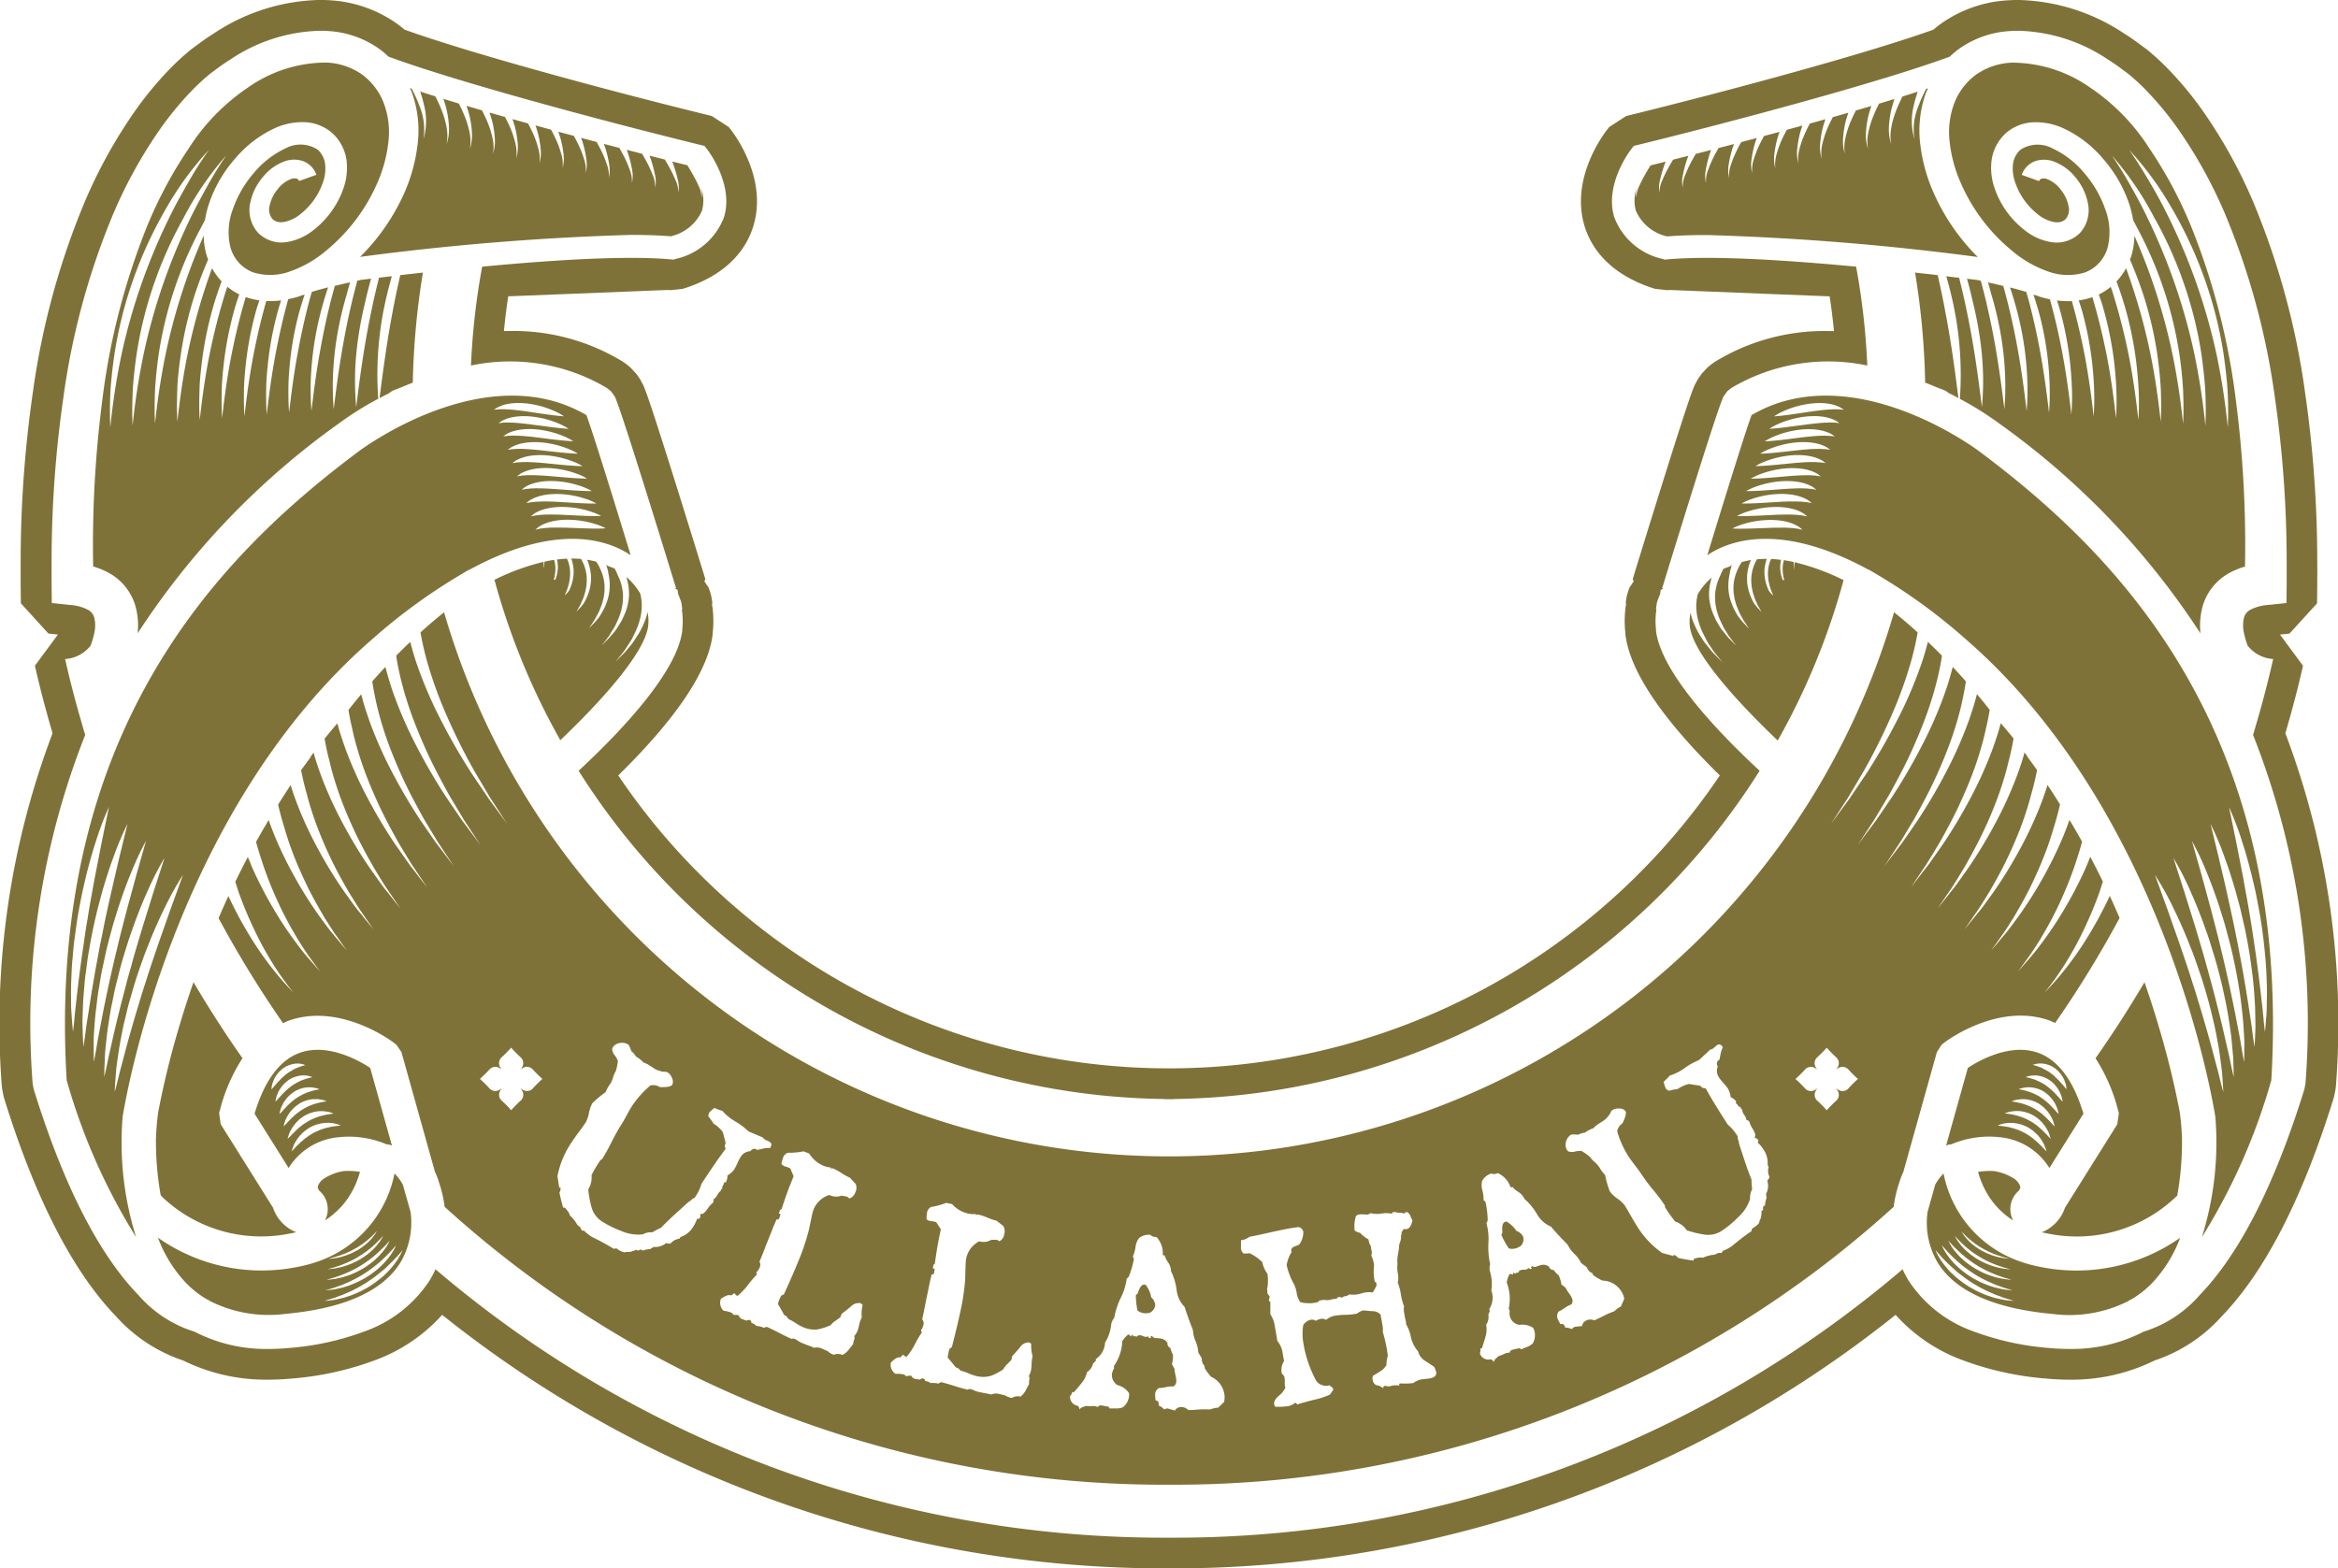 <svg xmlns="http://www.w3.org/2000/svg" width="142.339" height="95.508" viewBox="0 0 142.339 95.508">
  <g id="Group_253" data-name="Group 253" transform="translate(-320.601 -203.73)">
    <path id="Path_419" data-name="Path 419" d="M481.643,266.293a42.571,42.571,0,0,0,4.01-9.767,13.977,13.977,0,0,0-2.977-1.089,1.2,1.2,0,0,0-.022.2c-.006.145.014.251.009.25s-.028-.1-.043-.257a1.587,1.587,0,0,1-.006-.207c-.2-.043-.394-.081-.591-.111l-.026.083c-.014.054-.024.108-.033.165,0,.017,0,.034-.007.053a.952.952,0,0,0-.013.123c0,.059-.006.119,0,.177s.005.113.01.168.013.1.021.149.015.086.023.124.016.066.022.094a.478.478,0,0,1,.021.081c0,.013-.009.009-.024-.005a.038.038,0,0,1-.026-.006.028.028,0,0,1-.028-.009c-.007.011-.015.006-.032-.024a2.653,2.653,0,0,1-.081-.275c0-.013-.007-.026-.009-.039a2.176,2.176,0,0,1-.04-.268,2,2,0,0,1,0-.314c0-.05.009-.1.017-.148s.018-.1.03-.15q-.306-.039-.607-.053c-.017.037-.035.073-.052.113a1.833,1.833,0,0,0-.069.216,1.763,1.763,0,0,0-.05.242c-.012.085-.017.172-.022.26,0,.026,0,.054,0,.08a1.332,1.332,0,0,0,.007.186c.012.086.015.178.034.26s.034.165.052.241.045.145.065.211a1.657,1.657,0,0,0,.063.175c.021.05.04.094.055.132a.706.706,0,0,1,.049.115c0,.011-.02-.01-.055-.052a.7.7,0,0,1-.061-.059.337.337,0,0,1-.073-.08.478.478,0,0,1-.082-.109,2.867,2.867,0,0,1-.128-.317.413.413,0,0,1-.016-.045,2.722,2.722,0,0,1-.079-.312,2.388,2.388,0,0,1-.044-.375c0-.059,0-.122,0-.181s.01-.136.019-.2a2.75,2.75,0,0,1,.077-.363c.014-.052.031-.1.048-.144-.2,0-.4.008-.6.024a1.755,1.755,0,0,0-.1.195,2.3,2.3,0,0,0-.106.251,2.621,2.621,0,0,0-.084.3,2.329,2.329,0,0,0-.05.326c-.008.112-.009.228-.005.344.005.034.008.069.011.105a1.524,1.524,0,0,0,.03.24,3.222,3.222,0,0,0,.077.334c.034.1.067.21.1.307s.079.183.116.266a1.911,1.911,0,0,0,.11.221c.036.063.066.118.092.166a1.211,1.211,0,0,1,.081.145c0,.008-.032-.026-.09-.094q-.043-.042-.1-.107a.855.855,0,0,1-.125-.144,2.2,2.2,0,0,1-.14-.185c-.045-.082-.112-.2-.176-.355-.009-.016-.015-.033-.023-.05a3.117,3.117,0,0,1-.207-.778c-.005-.069-.013-.139-.014-.209s0-.156,0-.233a2.966,2.966,0,0,1,.058-.429,2.867,2.867,0,0,1,.08-.313c.009-.026.016-.051.024-.075l.075-.18c-.162.024-.32.061-.478.1-.026.007-.052.01-.077.017l-.005.008a2.548,2.548,0,0,0-.225.4,3.386,3.386,0,0,0-.13.316,2.8,2.8,0,0,0-.1.366,2.536,2.536,0,0,0-.049.4,3.7,3.7,0,0,0,.013.418c.009.042.015.085.021.128a1.757,1.757,0,0,0,.055.29,3.5,3.5,0,0,0,.124.4c.052.125.1.251.153.368s.116.219.17.318a2.227,2.227,0,0,0,.159.264c.05.075.1.142.132.2.074.106.116.169.116.174a1.489,1.489,0,0,1-.129-.133c-.042-.04-.091-.092-.147-.152a1.359,1.359,0,0,1-.181-.2c-.062-.072-.128-.159-.2-.256s-.144-.239-.225-.392l-.03-.054c-.063-.119-.107-.256-.162-.387a3.5,3.5,0,0,1-.132-.473c-.012-.077-.025-.155-.033-.233s-.016-.174-.018-.259a3.045,3.045,0,0,1,.03-.483,2.646,2.646,0,0,1,.065-.361c.008-.03,0-.064.006-.093.041-.116.063-.227.091-.325.008-.028.015-.059.024-.084l0-.006c-.05.128-.34.168-.519.266-.015.024-.028.056-.042.083-.052.1-.1.213-.155.341a3.415,3.415,0,0,0-.153.371,3.037,3.037,0,0,0-.108.426,2.741,2.741,0,0,0-.048.465,4.047,4.047,0,0,0,.032.486c.013.048.021.1.03.148a1.917,1.917,0,0,0,.081.337,3.985,3.985,0,0,0,.17.466c.07.146.135.293.206.429s.156.254.226.371a2.364,2.364,0,0,0,.208.307l.174.231c.1.126.151.2.152.2s-.062-.061-.169-.172c-.055-.055-.12-.12-.194-.2a2.055,2.055,0,0,1-.239-.266c-.083-.1-.17-.209-.266-.328s-.176-.276-.271-.433c-.013-.019-.026-.04-.037-.059-.077-.132-.133-.282-.2-.425a4.074,4.074,0,0,1-.176-.517c-.018-.084-.034-.169-.049-.254a2.543,2.543,0,0,1-.035-.278,2.975,2.975,0,0,1,.011-.522,2.416,2.416,0,0,1,.065-.392c.008-.032.015-.063.022-.094.02-.063.033-.126.046-.188a4.073,4.073,0,0,0-.834,1,1.608,1.608,0,0,0-.05.233,2.755,2.755,0,0,0-.047.518,4.465,4.465,0,0,0,.05.546,4.416,4.416,0,0,0,.145.552,4.662,4.662,0,0,0,.216.535c.089.168.17.338.256.5s.194.295.281.429a2.81,2.81,0,0,0,.258.355c.083.1.155.192.215.266.12.149.189.233.189.233l-.21-.213c-.067-.067-.147-.151-.24-.245a2.905,2.905,0,0,1-.3-.332c-.1-.126-.213-.264-.328-.407s-.206-.316-.316-.482a5.038,5.038,0,0,1-.5-1.094c-.023-.089-.044-.176-.063-.264a2.589,2.589,0,0,0-.035.889C476.555,261.1,479.339,264.1,481.643,266.293Z" transform="translate(-52.813 -17.47)" fill="#7f7238"/>
    <path id="Path_420" data-name="Path 420" d="M498.432,229.007q-.664-.076-1.38-.155a46.793,46.793,0,0,1,.616,6.7c.182.075.367.142.546.222l.583.23a1.057,1.057,0,0,1,.305.184c.207.1.4.2.591.305-.225-1.773-.462-3.522-.8-5.258C498.759,230.49,498.6,229.748,498.432,229.007Z" transform="translate(-59.861 -8.523)" fill="#7f7238"/>
    <path id="Path_421" data-name="Path 421" d="M480.312,241.406l-.022.07c.013-.038.025-.071.038-.105C480.324,241.383,480.316,241.394,480.312,241.406Z" transform="translate(-54.175 -12.77)" fill="#7f7238"/>
    <path id="Path_422" data-name="Path 422" d="M489.458,218.32a10.227,10.227,0,0,1-.844-2.967,6.775,6.775,0,0,1,.34-3.221c.034-.092.083-.176.12-.266l-.114.038a8.518,8.518,0,0,0-.473,1.059,3.71,3.71,0,0,0-.236,2.008,3.849,3.849,0,0,1-.034-2.085c.06-.277.144-.546.23-.815q-.449.146-.922.295a8.557,8.557,0,0,0-.422.941,5.44,5.44,0,0,0-.265.961,2.733,2.733,0,0,0,0,1,2.775,2.775,0,0,1-.143-1.015,5.674,5.674,0,0,1,.135-1.025c.055-.241.131-.475.2-.71q-.46.142-.934.284a8.373,8.373,0,0,0-.386.85,5.493,5.493,0,0,0-.274.936,2.588,2.588,0,0,0-.013.975,2.647,2.647,0,0,1-.125-.994,5.66,5.66,0,0,1,.143-1c.05-.212.119-.418.183-.626-.309.093-.623.184-.939.276-.131.254-.256.513-.361.777a5.577,5.577,0,0,0-.28.912,2.484,2.484,0,0,0-.032.951,2.569,2.569,0,0,1-.106-.973,5.781,5.781,0,0,1,.151-.976c.046-.19.11-.372.168-.557l-.944.27c-.123.235-.242.474-.342.717a5.774,5.774,0,0,0-.288.887,2.391,2.391,0,0,0-.049.928,2.471,2.471,0,0,1-.089-.951,5.875,5.875,0,0,1,.161-.953c.043-.169.1-.333.153-.5-.316.089-.631.176-.947.264-.115.219-.229.441-.326.668a5.782,5.782,0,0,0-.3.863,2.275,2.275,0,0,0-.067.9,2.349,2.349,0,0,1-.069-.931,6.067,6.067,0,0,1,.168-.928c.04-.153.094-.3.141-.452l-.948.26c-.11.207-.219.415-.315.629a6.06,6.06,0,0,0-.3.837,2.175,2.175,0,0,0-.085.881,2.256,2.256,0,0,1-.052-.91,6.192,6.192,0,0,1,.177-.9c.038-.139.089-.276.132-.413l-.946.254c-.107.2-.214.4-.308.6a6.138,6.138,0,0,0-.311.813,2.077,2.077,0,0,0-.1.857,2.144,2.144,0,0,1-.033-.889,6.254,6.254,0,0,1,.185-.879c.036-.129.084-.254.124-.381l-.944.25c-.105.189-.21.379-.3.574a6.24,6.24,0,0,0-.319.788,1.953,1.953,0,0,0-.12.833,2.045,2.045,0,0,1-.015-.868,6.568,6.568,0,0,1,.194-.855c.035-.12.08-.237.119-.355l-.942.245c-.1.184-.208.368-.3.556a6.86,6.86,0,0,0-.326.763,1.888,1.888,0,0,0-.138.81,1.959,1.959,0,0,1,0-.847,6.8,6.8,0,0,1,.2-.831c.034-.114.078-.224.115-.336l-.936.241c-.1.18-.209.361-.305.545a7.052,7.052,0,0,0-.334.739,1.782,1.782,0,0,0-.156.786,1.866,1.866,0,0,1,.021-.826,7.284,7.284,0,0,1,.211-.807c.034-.108.076-.215.114-.322l-.931.235c-.106.178-.211.357-.311.54a7.7,7.7,0,0,0-.342.714,1.72,1.72,0,0,0-.172.762,1.777,1.777,0,0,1,.038-.8,8.033,8.033,0,0,1,.219-.782c.036-.106.077-.209.114-.314l-.92.23c-.11.178-.217.357-.32.539-.126.225-.246.454-.351.689a1.644,1.644,0,0,0-.191.739,1.307,1.307,0,0,1,.016-.589,2.4,2.4,0,0,0-.051,1.368,2.717,2.717,0,0,0,1.912,1.579c.684-.057,1.505-.086,2.443-.085a159.845,159.845,0,0,1,16.467,1.339A12.777,12.777,0,0,1,489.458,218.32Z" transform="translate(-51.096 -2.76)" fill="#7f7238"/>
    <path id="Path_423" data-name="Path 423" d="M460.084,317.011a.466.466,0,0,0-.227-.129,1.77,1.77,0,0,0-.609-.576l-.078.017c-.157.053-.213.267-.167.644l-.066.153a4.807,4.807,0,0,0,.452.821.782.782,0,0,0,.509-.032.913.913,0,0,0,.241-.138.6.6,0,0,0,.124-.542A.636.636,0,0,0,460.084,317.011Z" transform="translate(-46.931 -38.192)" fill="#7f7238"/>
    <path id="Path_424" data-name="Path 424" d="M356.435,218.32a12.788,12.788,0,0,1-2.658,3.813,159.844,159.844,0,0,1,16.467-1.339c.938,0,1.759.027,2.443.085A2.717,2.717,0,0,0,374.6,219.3a2.4,2.4,0,0,0-.051-1.368,1.307,1.307,0,0,1,.016.589,1.644,1.644,0,0,0-.191-.739c-.1-.235-.225-.464-.351-.689-.1-.182-.21-.361-.32-.539l-.92-.23c.037.105.078.208.114.314a8.041,8.041,0,0,1,.219.782,1.777,1.777,0,0,1,.038.8,1.719,1.719,0,0,0-.172-.762,7.689,7.689,0,0,0-.342-.714c-.1-.182-.2-.361-.311-.54l-.931-.235c.038.107.081.213.114.322a7.284,7.284,0,0,1,.211.807,1.856,1.856,0,0,1,.021.826,1.772,1.772,0,0,0-.155-.786,7.058,7.058,0,0,0-.334-.739c-.1-.184-.2-.365-.305-.545l-.936-.241c.037.112.081.223.115.336a6.8,6.8,0,0,1,.2.831,1.96,1.96,0,0,1,0,.847,1.888,1.888,0,0,0-.138-.81,6.86,6.86,0,0,0-.326-.763c-.094-.188-.2-.373-.3-.556l-.942-.245c.039.119.084.235.119.355a6.588,6.588,0,0,1,.194.855,2.046,2.046,0,0,1-.015.868,1.953,1.953,0,0,0-.12-.833,6.24,6.24,0,0,0-.319-.788c-.092-.195-.2-.385-.3-.574l-.944-.25c.04.127.089.252.124.381a6.25,6.25,0,0,1,.185.879,2.144,2.144,0,0,1-.033.889,2.077,2.077,0,0,0-.1-.857,6.049,6.049,0,0,0-.312-.813c-.093-.2-.2-.4-.307-.6l-.946-.254c.043.137.094.274.132.413a6.192,6.192,0,0,1,.177.9,2.256,2.256,0,0,1-.052.91,2.175,2.175,0,0,0-.085-.881,6.06,6.06,0,0,0-.3-.837c-.1-.214-.2-.422-.315-.629l-.948-.26c.048.151.1.3.141.452a6.056,6.056,0,0,1,.168.928,2.361,2.361,0,0,1-.069.931,2.276,2.276,0,0,0-.067-.9,5.782,5.782,0,0,0-.3-.863c-.1-.227-.211-.449-.326-.668-.316-.088-.631-.175-.947-.264.052.167.11.33.153.5a5.881,5.881,0,0,1,.161.953,2.473,2.473,0,0,1-.089.951,2.392,2.392,0,0,0-.049-.928,5.774,5.774,0,0,0-.288-.887c-.1-.243-.219-.482-.342-.717l-.944-.27c.057.185.122.367.168.557a5.781,5.781,0,0,1,.151.976,2.569,2.569,0,0,1-.106.973,2.485,2.485,0,0,0-.032-.951,5.571,5.571,0,0,0-.28-.912c-.106-.264-.231-.523-.361-.777-.316-.092-.63-.183-.939-.276.064.207.133.414.183.626a5.657,5.657,0,0,1,.143,1,2.646,2.646,0,0,1-.125.994,2.587,2.587,0,0,0-.013-.975,5.5,5.5,0,0,0-.274-.936,8.531,8.531,0,0,0-.386-.85q-.475-.142-.934-.284c.074.235.15.469.2.71a5.674,5.674,0,0,1,.135,1.025,2.775,2.775,0,0,1-.143,1.015,2.73,2.73,0,0,0,0-1,5.446,5.446,0,0,0-.265-.961,8.563,8.563,0,0,0-.422-.941q-.473-.149-.922-.295c.086.269.17.538.23.815a3.849,3.849,0,0,1-.034,2.085,3.71,3.71,0,0,0-.236-2.008,8.518,8.518,0,0,0-.473-1.059l-.114-.038c.038.09.087.174.12.266a6.775,6.775,0,0,1,.34,3.221A10.227,10.227,0,0,1,356.435,218.32Z" transform="translate(-11.255 -2.76)" fill="#7f7238"/>
    <path id="Path_425" data-name="Path 425" d="M355.572,236.494c.19-.1.385-.2.591-.305a1.058,1.058,0,0,1,.305-.184l.583-.23c.18-.08.364-.147.546-.222a46.789,46.789,0,0,1,.616-6.7q-.716.077-1.38.155c-.167.741-.327,1.483-.465,2.229C356.034,232.972,355.8,234.721,355.572,236.494Z" transform="translate(-11.864 -8.523)" fill="#7f7238"/>
    <path id="Path_426" data-name="Path 426" d="M374.245,256.547c.007.032.014.063.022.094a2.413,2.413,0,0,1,.065.392,2.975,2.975,0,0,1,.011.522,2.535,2.535,0,0,1-.035.278c-.015.085-.031.17-.049.254a4.06,4.06,0,0,1-.176.517c-.07.143-.125.293-.2.425-.011.019-.024.04-.037.059-.1.157-.187.307-.271.433s-.183.229-.266.328a2.053,2.053,0,0,1-.239.266c-.073.077-.139.142-.194.2-.107.112-.17.174-.17.172s.056-.076.153-.2l.174-.231a2.364,2.364,0,0,0,.208-.307c.07-.116.147-.241.226-.371s.135-.283.206-.429a4,4,0,0,0,.17-.466,1.914,1.914,0,0,0,.081-.337c.01-.05.018-.1.03-.148a4.047,4.047,0,0,0,.032-.486,2.738,2.738,0,0,0-.048-.465,3.037,3.037,0,0,0-.108-.426,3.421,3.421,0,0,0-.153-.371c-.058-.128-.1-.242-.155-.341-.015-.027-.027-.059-.042-.083-.18-.1-.469-.138-.519-.266l0,.006c.009.024.016.056.024.084.028.1.05.209.091.325.007.029,0,.063.006.093a2.655,2.655,0,0,1,.065.361,3.048,3.048,0,0,1,.03.483c0,.085-.009.173-.019.259s-.021.157-.033.233a3.5,3.5,0,0,1-.132.473c-.055.131-.1.268-.162.387l-.03.054c-.081.154-.16.287-.225.392s-.14.184-.2.256a1.359,1.359,0,0,1-.181.2c-.057.059-.106.112-.147.152a1.489,1.489,0,0,1-.129.133s.042-.067.116-.174c.036-.056.082-.123.132-.2a2.239,2.239,0,0,0,.159-.264c.054-.1.11-.206.17-.318s.1-.243.153-.368a3.5,3.5,0,0,0,.124-.4,1.76,1.76,0,0,0,.056-.29c.005-.043.012-.085.02-.128a3.709,3.709,0,0,0,.013-.418,2.529,2.529,0,0,0-.049-.4,2.791,2.791,0,0,0-.1-.366,3.369,3.369,0,0,0-.13-.316,2.55,2.55,0,0,0-.225-.4l-.005-.008c-.025-.007-.052-.01-.077-.017-.158-.039-.316-.075-.478-.1l.075.18c.008.024.015.05.024.075a2.881,2.881,0,0,1,.08.313,2.966,2.966,0,0,1,.058.429c0,.077,0,.155,0,.233s-.009.14-.014.209a3.117,3.117,0,0,1-.207.778c-.008.017-.015.034-.023.05-.065.151-.132.274-.176.355a2.2,2.2,0,0,1-.14.185.855.855,0,0,1-.125.144q-.06.065-.1.107c-.057.067-.091.1-.09.094a1.212,1.212,0,0,1,.081-.145c.026-.048.056-.1.092-.166a1.906,1.906,0,0,0,.11-.221c.037-.083.075-.173.116-.266s.068-.2.1-.307a3.238,3.238,0,0,0,.077-.334,1.524,1.524,0,0,0,.03-.24c0-.036.005-.071.011-.105,0-.116,0-.231-.005-.344a2.338,2.338,0,0,0-.05-.326,2.628,2.628,0,0,0-.084-.3,2.3,2.3,0,0,0-.106-.251,1.755,1.755,0,0,0-.1-.195c-.2-.017-.4-.026-.6-.024.017.048.034.092.048.144a2.75,2.75,0,0,1,.077.363c.009.067.016.134.019.2s0,.122,0,.181a2.388,2.388,0,0,1-.044.375,2.715,2.715,0,0,1-.079.312.407.407,0,0,1-.016.045,2.871,2.871,0,0,1-.128.317.478.478,0,0,1-.082.109.337.337,0,0,1-.073.08.8.8,0,0,1-.061.059c-.034.042-.054.063-.055.052a.712.712,0,0,1,.05-.115c.015-.038.034-.083.055-.132a1.65,1.65,0,0,0,.063-.175c.02-.066.043-.137.065-.211s.034-.159.052-.241.022-.174.034-.26a1.341,1.341,0,0,0,.007-.186c0-.026,0-.053,0-.08,0-.087-.01-.174-.022-.26a1.759,1.759,0,0,0-.05-.242,1.845,1.845,0,0,0-.069-.216c-.017-.04-.034-.076-.052-.113q-.3.014-.607.053c.011.048.021.1.03.15s.013.1.017.148a1.993,1.993,0,0,1,0,.314,2.147,2.147,0,0,1-.04.268c0,.013-.005.026-.009.039a2.642,2.642,0,0,1-.081.275c-.017.03-.024.035-.032.024a.028.028,0,0,1-.028.009.038.038,0,0,1-.026.006c-.015.015-.024.018-.024.005a.479.479,0,0,1,.021-.081c.005-.028.014-.06.022-.094s.017-.079.023-.124.013-.1.02-.149.007-.111.01-.168,0-.118,0-.177a.958.958,0,0,0-.013-.123c0-.018,0-.036-.007-.053-.009-.057-.019-.112-.033-.165l-.026-.083c-.2.03-.393.068-.591.111a1.587,1.587,0,0,1-.006.207c-.015.158-.048.257-.043.257s.015-.105.009-.25a1.2,1.2,0,0,0-.022-.2,13.977,13.977,0,0,0-2.977,1.089,42.568,42.568,0,0,0,4.01,9.767c2.3-2.193,5.088-5.2,5.343-6.915a2.591,2.591,0,0,0-.035-.889c-.019.088-.04.176-.063.264a5.038,5.038,0,0,1-.5,1.094c-.11.165-.211.33-.316.482s-.227.281-.328.407a2.908,2.908,0,0,1-.3.332c-.093.095-.173.178-.241.245l-.21.213s.069-.085.189-.233l.214-.266a2.743,2.743,0,0,0,.258-.355c.087-.135.182-.278.281-.429s.168-.327.256-.5a4.667,4.667,0,0,0,.216-.535,4.4,4.4,0,0,0,.145-.552,4.465,4.465,0,0,0,.05-.546,2.753,2.753,0,0,0-.047-.518,1.693,1.693,0,0,0-.05-.233,4.073,4.073,0,0,0-.834-1C374.212,256.421,374.225,256.484,374.245,256.547Z" transform="translate(-15.454 -17.47)" fill="#7f7238"/>
    <path id="Path_427" data-name="Path 427" d="M445.644,286.478l.163-.124c.131-.1,3.223-2.409,6.323-1.365.143.049.278.116.416.176a65.525,65.525,0,0,0,3.924-6.393c-.174-.4-.35-.809-.536-1.212l-.063-.135c-.016.035-.031.071-.048.106q-.5,1.061-1.1,2.07a20.541,20.541,0,0,1-1.3,1.943,17.819,17.819,0,0,1-1.515,1.765,17.784,17.784,0,0,0,1.335-1.888,20.5,20.5,0,0,0,1.092-2.026q.491-1.039.883-2.117c.086-.239.155-.482.233-.724q-.372-.764-.765-1.508c-.094.23-.184.462-.284.69a24.657,24.657,0,0,1-1.151,2.249,22.61,22.61,0,0,1-1.371,2.11c-.2.276-.549.737-.773.994s-.591.692-.823.935c.18-.228.485-.655.656-.89s.455-.674.609-.918q.1-.155.187-.311c.314-.527.61-1.064.879-1.614.106-.215.209-.433.307-.652q.3-.669.564-1.354c.128-.338.248-.678.356-1.02.127-.374.241-.755.346-1.136-.25-.451-.507-.894-.769-1.332q-.2.578-.439,1.143a24.178,24.178,0,0,1-1.2,2.427,24.8,24.8,0,0,1-1.444,2.278c-.173.237-.622.855-.814,1.076s-.665.809-.865,1.018c.155-.2.563-.788.709-.988s.527-.809.659-1.018q.1-.17.2-.344c.34-.583.662-1.176.95-1.784q.171-.358.33-.721c.217-.494.417-.993.6-1.5.131-.375.254-.753.361-1.132.145-.46.27-.93.379-1.394-.237-.377-.474-.755-.719-1.119l-.048-.069c-.012.04-.021.081-.033.121-.144.459-.311.908-.488,1.354a24.239,24.239,0,0,1-1.247,2.606,26.815,26.815,0,0,1-1.517,2.444c-.144.2-.694.973-.854,1.157s-.741.928-.907,1.1c.129-.163.64-.919.761-1.086s.6-.944.709-1.118c.073-.125.146-.251.218-.377.366-.64.714-1.288,1.022-1.955q.184-.391.353-.79c.231-.541.443-1.088.628-1.643.136-.412.262-.827.367-1.244.143-.487.261-.986.357-1.475-.185-.258-.375-.519-.579-.791l-.028-.071c-.054-.071-.11-.137-.163-.209-.019.067-.03.136-.049.2-.143.493-.313.975-.495,1.452a24.271,24.271,0,0,1-1.294,2.784,28.86,28.86,0,0,1-1.59,2.611c-.115.158-.765,1.092-.893,1.239s-.816,1.046-.949,1.185c.1-.131.717-1.051.815-1.185s.67-1.078.758-1.218.157-.274.234-.411c.392-.7.765-1.4,1.093-2.126q.2-.426.376-.859c.246-.588.468-1.185.659-1.789.141-.449.27-.9.373-1.355.123-.455.221-.922.3-1.378-.258-.322-.519-.63-.78-.935-.008.029-.014.059-.022.089-.141.527-.314,1.041-.5,1.551a24.664,24.664,0,0,1-1.343,2.963,30.941,30.941,0,0,1-1.663,2.778c-.087.118-.838,1.21-.934,1.32s-.891,1.164-.99,1.268c.077-.1.794-1.183.867-1.283s.742-1.212.808-1.318q.126-.221.249-.444c.418-.751.817-1.512,1.164-2.3q.208-.46.4-.928c.26-.636.494-1.28.691-1.933.145-.486.277-.975.378-1.467.09-.365.162-.739.222-1.107-.155-.2-.418-.529-.776-.957-.138.546-.309,1.08-.494,1.608A24.952,24.952,0,0,1,445.9,269.9a32.89,32.89,0,0,1-1.736,2.945c-.057.079-.909,1.327-.973,1.4s-.966,1.282-1.032,1.351c.052-.065.87-1.315.919-1.382s.813-1.347.858-1.417q.134-.238.265-.477c.444-.807.868-1.625,1.235-2.467q.221-.495.423-1c.274-.683.519-1.376.723-2.078.149-.523.284-1.049.383-1.579.061-.275.107-.553.147-.831-.244-.276-.513-.572-.8-.881q-.191.748-.439,1.475a25.354,25.354,0,0,1-1.439,3.32,35,35,0,0,1-1.809,3.112c-.028.04-.981,1.446-1.013,1.483s-1.041,1.4-1.074,1.435c.026-.032.948-1.446.972-1.479s.885-1.483.908-1.517c.094-.17.188-.34.28-.511.47-.864.92-1.736,1.306-2.637q.233-.53.445-1.067a22.227,22.227,0,0,0,.755-2.223c.154-.56.292-1.123.389-1.69.024-.126.042-.257.061-.387-.27-.275-.557-.556-.854-.838-.106.406-.219.809-.349,1.2a25.912,25.912,0,0,1-1.487,3.5,37.174,37.174,0,0,1-1.882,3.279l-1.054,1.565-1.115,1.518,1.024-1.578.957-1.617a36.922,36.922,0,0,0,1.674-3.351,25.377,25.377,0,0,0,1.255-3.5c.14-.528.261-1.059.353-1.593-.457-.415-.936-.828-1.436-1.226a45.966,45.966,0,0,1-88.276,0c-.5.4-.979.811-1.437,1.226.093.534.214,1.065.354,1.593a25.373,25.373,0,0,0,1.255,3.5,36.93,36.93,0,0,0,1.674,3.351l.957,1.617,1.024,1.578-1.115-1.518-1.054-1.565a37.189,37.189,0,0,1-1.882-3.279,25.912,25.912,0,0,1-1.487-3.5c-.13-.4-.242-.8-.349-1.2-.3.283-.584.564-.854.838.019.13.036.26.061.387.1.567.235,1.13.389,1.69a22.212,22.212,0,0,0,.755,2.223q.212.537.445,1.067c.386.9.837,1.773,1.306,2.637.092.17.186.341.28.511.022.034.883,1.483.908,1.517s.946,1.447.972,1.479c-.033-.034-1.043-1.4-1.074-1.435s-.984-1.443-1.013-1.483a35.009,35.009,0,0,1-1.809-3.112,25.354,25.354,0,0,1-1.439-3.32q-.247-.727-.439-1.475c-.29.309-.559.605-.8.881.04.278.087.556.147.831.1.529.234,1.055.383,1.579.2.7.449,1.395.723,2.078q.2.5.423,1c.367.842.791,1.66,1.235,2.467q.131.239.265.477c.044.07.809,1.351.858,1.417s.868,1.316.919,1.382c-.066-.069-.969-1.279-1.032-1.351s-.916-1.323-.973-1.4a33.057,33.057,0,0,1-1.736-2.945,25.05,25.05,0,0,1-1.391-3.142c-.185-.528-.356-1.062-.494-1.608-.359.427-.622.758-.776.957.06.369.132.742.222,1.107.1.492.233.981.378,1.467.2.653.431,1.3.691,1.933q.19.468.4.928c.348.784.746,1.545,1.164,2.3q.123.223.249.444c.066.105.735,1.218.808,1.318s.79,1.185.867,1.283c-.1-.1-.9-1.158-.99-1.268s-.847-1.2-.934-1.32a30.948,30.948,0,0,1-1.663-2.778,24.669,24.669,0,0,1-1.343-2.963c-.186-.51-.359-1.025-.5-1.551-.008-.03-.014-.059-.022-.089-.262.3-.522.613-.78.935.079.456.177.922.3,1.378.1.455.232.907.373,1.355.191.6.414,1.2.659,1.789q.179.433.376.859c.328.725.7,1.431,1.093,2.126.077.137.155.274.234.411s.661,1.084.758,1.218.712,1.054.815,1.185c-.133-.139-.822-1.039-.949-1.185s-.778-1.081-.894-1.239a29.008,29.008,0,0,1-1.59-2.611,24.27,24.27,0,0,1-1.294-2.784c-.182-.478-.352-.959-.495-1.452-.019-.066-.03-.135-.049-.2-.054.071-.11.137-.163.209l-.028.071c-.2.272-.394.533-.579.791.1.488.214.988.357,1.475.105.417.231.832.367,1.244.185.555.4,1.1.628,1.643q.169.4.353.79c.308.667.655,1.316,1.022,1.955.072.126.145.252.218.377.11.174.587.951.709,1.118s.632.923.761,1.086c-.166-.173-.749-.919-.907-1.1s-.71-.96-.854-1.157a26.822,26.822,0,0,1-1.517-2.444,24.245,24.245,0,0,1-1.247-2.606c-.177-.446-.344-.9-.488-1.354-.013-.04-.021-.081-.033-.121l-.048.069c-.244.365-.482.742-.719,1.119.109.465.233.934.379,1.394.107.379.23.757.361,1.132.179.505.379,1.005.6,1.5q.159.363.33.721c.288.608.611,1.2.95,1.784q.1.173.2.344c.133.209.513.818.659,1.018s.554.793.709.988c-.2-.209-.675-.8-.865-1.018s-.641-.839-.814-1.076a24.655,24.655,0,0,1-1.444-2.278,24.185,24.185,0,0,1-1.2-2.427q-.237-.566-.439-1.143c-.262.438-.519.881-.769,1.332.105.381.219.762.346,1.136.108.342.229.683.356,1.02q.259.685.564,1.354c.1.219.2.437.307.652.27.55.566,1.086.879,1.614q.092.157.187.311c.155.244.439.684.609.918s.476.662.656.89c-.232-.243-.6-.68-.823-.935s-.572-.718-.773-.994a22.616,22.616,0,0,1-1.371-2.11,24.649,24.649,0,0,1-1.151-2.249c-.1-.228-.19-.46-.284-.69q-.393.743-.764,1.508c.077.242.147.486.233.724q.391,1.076.883,2.117a20.484,20.484,0,0,0,1.092,2.026,17.784,17.784,0,0,0,1.335,1.888,17.827,17.827,0,0,1-1.515-1.765,20.535,20.535,0,0,1-1.3-1.943q-.6-1.008-1.1-2.07c-.017-.036-.031-.071-.048-.106l-.063.135c-.186.4-.361.807-.536,1.212a65.525,65.525,0,0,0,3.924,6.393c.137-.06.272-.128.416-.176,3.1-1.044,6.193,1.266,6.323,1.365l.163.124.307.451,2.043,7.3a4.036,4.036,0,0,1,.25.658,7.307,7.307,0,0,1,.336,1.462,65.056,65.056,0,0,0,43.807,16.924h.607a65.056,65.056,0,0,0,43.807-16.924,7.3,7.3,0,0,1,.336-1.462,4.033,4.033,0,0,1,.25-.658l2.043-7.3Zm-85.774,2.671a.477.477,0,0,1-.585.1,1.007,1.007,0,0,1-.172-.112.99.99,0,0,1,.114.173.474.474,0,0,1-.1.583,7.619,7.619,0,0,0-.578.586,7.716,7.716,0,0,0-.577-.585.474.474,0,0,1-.1-.584.923.923,0,0,1,.114-.172.956.956,0,0,1-.172.111.476.476,0,0,1-.585-.1,7.841,7.841,0,0,0-.585-.577,7.841,7.841,0,0,0,.585-.577.477.477,0,0,1,.585-.1.934.934,0,0,1,.155.1.972.972,0,0,1-.1-.153.48.48,0,0,1,.1-.589,7.971,7.971,0,0,0,.577-.585,7.742,7.742,0,0,0,.578.586.481.481,0,0,1,.1.587,1,1,0,0,1-.1.153.863.863,0,0,1,.155-.1.476.476,0,0,1,.585.1,7.965,7.965,0,0,0,.585.577A7.965,7.965,0,0,0,359.87,289.149Zm11.222,6.507a.775.775,0,0,1-.242.264.181.181,0,0,1-.024.2,1.349,1.349,0,0,0-.3.33,1.323,1.323,0,0,1-.3.332l-.174.027a.333.333,0,0,1-.031.26l-.163.035a1.7,1.7,0,0,1-.211.441,1.433,1.433,0,0,1-.79.655l-.065.1a.844.844,0,0,0-.535.29.338.338,0,0,1-.262-.03,1.067,1.067,0,0,1-.8.241.039.039,0,0,1,0,.03.206.206,0,0,1-.078.035c-.048.017-.069.036-.063.061a1.662,1.662,0,0,0-.49.1l-.1-.065c-.1.016-.168.042-.192.078l-.1-.065a2.377,2.377,0,0,1-.435.138.647.647,0,0,0-.3.024,1.506,1.506,0,0,1-.364-.161.67.67,0,0,1-.114-.091l-.163.035a13.164,13.164,0,0,0-1.292-.706,2.429,2.429,0,0,1-.519-.4.236.236,0,0,1-.171-.05c.007-.089-.071-.187-.231-.291a2.046,2.046,0,0,0-.463-.586q0-.142-.309-.484l-.091.019a8.858,8.858,0,0,1-.233-.934.4.4,0,0,0,.059-.306l-.073.014c-.021-.159-.056-.391-.107-.7a5.529,5.529,0,0,1,.9-2.119q.13-.2.417-.587c.192-.261.331-.457.417-.589a2,2,0,0,0,.183-.554,1.968,1.968,0,0,1,.211-.6,6.649,6.649,0,0,1,.8-.667,2.442,2.442,0,0,1,.3-.525,1.693,1.693,0,0,0,.159-.374,1.7,1.7,0,0,1,.166-.385,3.161,3.161,0,0,0,.126-.622,1.21,1.21,0,0,0-.188-.334.712.712,0,0,1-.163-.4l.032-.072a.593.593,0,0,1,.434-.28.712.712,0,0,1,.531.1,1.4,1.4,0,0,1,.167.391,1.124,1.124,0,0,1,.286.328,2.016,2.016,0,0,1,.464.368,1.446,1.446,0,0,1,.391.194l.207.135a1.072,1.072,0,0,0,.4.182.938.938,0,0,0,.389.052l.106.055a.692.692,0,0,1,.248.351.428.428,0,0,1,0,.392c-.067.1-.316.147-.747.135a.743.743,0,0,0-.578-.1,5.992,5.992,0,0,0-1.092,1.21q-.137.209-.365.63t-.366.63q-.208.318-.557,1.006a11.4,11.4,0,0,1-.558,1.005.1.1,0,0,1-.054.035.1.1,0,0,0-.054.035,7.878,7.878,0,0,0-.538.916,1.336,1.336,0,0,1-.2.855,6.236,6.236,0,0,0,.194,1.066,1.5,1.5,0,0,0,.595.86,5.97,5.97,0,0,0,1.215.608,2.511,2.511,0,0,0,1.32.208,1.02,1.02,0,0,1,.58-.122,4.74,4.74,0,0,1,.529-.28q.357-.375.826-.8l.851-.773a.655.655,0,0,0,.177-.127.461.461,0,0,1,.188-.12,2.715,2.715,0,0,0,.418-.853q.934-1.425,1.477-2.134a.3.3,0,0,1,0-.342q-.056-.225-.18-.682a2.087,2.087,0,0,0-.571-.515,2.314,2.314,0,0,0-.294-.412.369.369,0,0,1,.05-.266q.054-.059.3-.271c.1.048.272.11.5.188a3.042,3.042,0,0,0,.775.634,4.154,4.154,0,0,1,.807.608l.883.374a.236.236,0,0,0,.1.112,1.469,1.469,0,0,0,.153.076,1.4,1.4,0,0,1,.165.084c.116.077.121.2.013.364a1.4,1.4,0,0,0-.4.032l-.386.087-.1-.065a.3.3,0,0,0-.311.141.712.712,0,0,0-.6.36,2.936,2.936,0,0,0-.2.387,3.04,3.04,0,0,1-.2.386,1.466,1.466,0,0,1-.4.348.818.818,0,0,1-.1.42l-.112,0c.015.03-.015.111-.088.24a.129.129,0,0,0,0,.128.378.378,0,0,0-.1.077l0,.065A.65.65,0,0,0,371.092,295.656Zm8.8,7.447-.066.13a2.556,2.556,0,0,0-.1.348,2.635,2.635,0,0,1-.1.35.984.984,0,0,1-.192.3.3.3,0,0,1-.015.248,1.43,1.43,0,0,0-.056.245l-.287.365a1.175,1.175,0,0,1-.357.294.671.671,0,0,0-.53-.014.948.948,0,0,1-.365-.217l-.336-.149a.731.731,0,0,0-.5-.058,2.664,2.664,0,0,0-.353-.142l-.34-.135a1.329,1.329,0,0,1-.357-.2.918.918,0,0,1-.081-.043l-.073-.028a.139.139,0,0,0-.146.012c-.179-.071-.437-.2-.775-.373s-.592-.3-.763-.369l-.165.061a1.435,1.435,0,0,0-.474-.119c-.024-.057-.126-.122-.3-.192.029-.073-.013-.133-.126-.178l-.161.051-.223-.078c-.141-.046-.219-.121-.235-.222a.127.127,0,0,0-.044-.03.4.4,0,0,0-.149-.017.445.445,0,0,1-.136-.011.145.145,0,0,1-.073-.1,1.777,1.777,0,0,0-.535-.143.662.662,0,0,1-.161-.726c.281-.2.485-.267.615-.207a.264.264,0,0,0,.107-.069c.051-.045.089-.063.114-.053l.047.061a.289.289,0,0,0,.122.091,3.751,3.751,0,0,0,.612-.631,6.862,6.862,0,0,1,.572-.673.429.429,0,0,1-.03-.139.794.794,0,0,0,.2-.287.38.38,0,0,0-.012-.357q.187-.433.408-1.022l.414-1.033c.078-.194.153-.371.227-.529a.112.112,0,0,0,.149-.04,1.433,1.433,0,0,1,.072-.2c.019-.05-.009-.084-.085-.105a.266.266,0,0,1,.022-.09l.029-.074a.14.14,0,0,1,.11-.1q.3-.937.548-1.545l.184-.462-.2-.476a1.683,1.683,0,0,0-.28-.112.467.467,0,0,1-.26-.161,2.392,2.392,0,0,1,.1-.383.464.464,0,0,1,.3-.3,4.42,4.42,0,0,0,.951-.085l.34.137a1.87,1.87,0,0,0,.874.743,1.309,1.309,0,0,0,.426.1l.024.08a.14.14,0,0,1,.145-.011,3.47,3.47,0,0,1,.5.277,3.56,3.56,0,0,0,.515.282q.312.349.344.376a.61.61,0,0,1-.025.52.562.562,0,0,1-.371.369.284.284,0,0,0-.126-.108.8.8,0,0,0-.167-.038.667.667,0,0,1-.155-.034.936.936,0,0,1-.757-.036,1.515,1.515,0,0,0-1,.992c-.022.057-.1.429-.242,1.113a13.655,13.655,0,0,1-.686,2.019q-.267.667-.847,1.939a.255.255,0,0,0-.213.182,1.705,1.705,0,0,0-.143.393c.091.149.217.373.381.673a.427.427,0,0,1,.243.237,3.232,3.232,0,0,1,.456.253,3.263,3.263,0,0,0,.468.258,1.722,1.722,0,0,0,.85.13,3.448,3.448,0,0,0,.811-.262,1.114,1.114,0,0,1,.288-.262c.144-.1.243-.173.3-.217l.087-.217c.049-.027.233-.172.555-.435a.646.646,0,0,1,.616-.2.509.509,0,0,0,.1.1A2.437,2.437,0,0,0,379.892,303.1Zm10.372,2.5a2.439,2.439,0,0,0-.034.361,2.513,2.513,0,0,1-.035.36.967.967,0,0,1-.135.333.3.3,0,0,1,.029.246,1.46,1.46,0,0,0-.012.252l-.219.41a1.183,1.183,0,0,1-.3.353.668.668,0,0,0-.525.079.928.928,0,0,1-.4-.15l-.357-.087a.742.742,0,0,0-.5.03,2.715,2.715,0,0,0-.372-.077l-.359-.073a1.338,1.338,0,0,1-.387-.138c-.017,0-.046-.013-.088-.027l-.077-.017a.144.144,0,0,0-.142.038q-.281-.058-.828-.231t-.815-.229l-.152.089a1.487,1.487,0,0,0-.488-.033q-.051-.078-.333-.135c.016-.078-.036-.13-.155-.154l-.15.077-.233-.036a.3.3,0,0,1-.271-.178.146.146,0,0,0-.049-.022.406.406,0,0,0-.149.009.39.39,0,0,1-.137.013.144.144,0,0,1-.089-.087,1.754,1.754,0,0,0-.552-.046.663.663,0,0,1-.286-.688c.241-.245.431-.348.568-.311.019-.005.05-.034.093-.088s.077-.077.1-.072l.057.052a.281.281,0,0,0,.136.069,3.725,3.725,0,0,0,.491-.728,7.086,7.086,0,0,1,.444-.764.483.483,0,0,1-.053-.13.806.806,0,0,0,.146-.319.379.379,0,0,0-.075-.35q.108-.459.223-1.078l.225-1.089c.043-.205.086-.392.13-.563a.111.111,0,0,0,.141-.065,1.414,1.414,0,0,1,.036-.206c.011-.05-.023-.08-.1-.088a.31.31,0,0,1,.006-.093l.016-.076a.141.141,0,0,1,.091-.115q.136-.975.268-1.617c.037-.179.071-.342.1-.488l-.285-.433a1.615,1.615,0,0,0-.3-.061.475.475,0,0,1-.284-.112,2.334,2.334,0,0,1,.028-.4.467.467,0,0,1,.246-.35,4.343,4.343,0,0,0,.921-.25l.359.075a1.871,1.871,0,0,0,.99.579,1.357,1.357,0,0,0,.437.023l.038.075a.138.138,0,0,1,.141-.038,3.55,3.55,0,0,1,.543.184,3.347,3.347,0,0,0,.557.188c.245.192.38.3.4.31a.61.61,0,0,1,.067.516.56.56,0,0,1-.3.429.288.288,0,0,0-.142-.084.732.732,0,0,0-.171-.008.748.748,0,0,1-.158-.007.94.94,0,0,1-.751.1,1.509,1.509,0,0,0-.81,1.152c-.012.06-.027.439-.043,1.137a13.741,13.741,0,0,1-.321,2.107q-.146.7-.494,2.058a.251.251,0,0,0-.178.217c-.065.315-.089.453-.071.412.115.13.279.329.492.595a.43.43,0,0,1,.281.192,2.974,2.974,0,0,1,.493.168,2.984,2.984,0,0,0,.507.172,1.7,1.7,0,0,0,.86-.021,3.373,3.373,0,0,0,.752-.4,1.129,1.129,0,0,1,.237-.309c.124-.124.209-.213.256-.264l.047-.229c.043-.036.2-.21.47-.525a.64.64,0,0,1,.572-.306.5.5,0,0,0,.117.077,2.466,2.466,0,0,0,.083.767Zm11.685,2.642-.361.346a1.4,1.4,0,0,0-.474.108l-.275-.007c-.122,0-.3,0-.544.021s-.418.023-.531.021a.556.556,0,0,0-.4-.18.439.439,0,0,0-.411.215c-.278-.085-.426-.128-.443-.128a.334.334,0,0,0-.2.061.893.893,0,0,0-.348-.244.12.12,0,0,0,.014-.052c0-.165-.06-.25-.191-.253a2.314,2.314,0,0,1-.032-.342.452.452,0,0,1,.232-.414,2.021,2.021,0,0,0,.421-.056,1.637,1.637,0,0,1,.459-.042.367.367,0,0,0,.177-.337,1.565,1.565,0,0,0-.051-.355,1.637,1.637,0,0,1-.051-.355,2.489,2.489,0,0,0-.163-.3,2.241,2.241,0,0,0,.065-.576,1.8,1.8,0,0,1-.161-.422.287.287,0,0,1-.177-.293.578.578,0,0,0-.3-.256,1.477,1.477,0,0,0-.406-.048.252.252,0,0,1-.22-.123.164.164,0,0,0-.119.05l.051.067-.118,0-.1-.12c0,.034-.04.052-.119.049a.62.62,0,0,1-.163-.049.627.627,0,0,0-.189-.051.215.215,0,0,0-.185.088.2.2,0,0,1-.117-.054l-.053.05-.116-.12a1.12,1.12,0,0,0-.067.116c-.069-.081-.124-.12-.168-.122a1.393,1.393,0,0,0-.363.41,2.805,2.805,0,0,1-.505,1.5l0,.17a.71.71,0,0,0-.126.389.7.7,0,0,0,.34.609,1.2,1.2,0,0,1,.7.485l.011.132a1.019,1.019,0,0,1-.383.735,1.048,1.048,0,0,1-.408.069l-.209,0-.2,0c0-.062-.036-.1-.115-.114l-.235-.046a1.177,1.177,0,0,0-.182-.023.176.176,0,0,0-.173.1.7.7,0,0,0-.352-.061,2.14,2.14,0,0,1-.354-.008q-.2.062-.224.073a.326.326,0,0,0-.187.154.311.311,0,0,0-.112-.239.536.536,0,0,1-.459-.6.338.338,0,0,0,.123-.232l.118,0c.269-.318.426-.506.47-.567a1.528,1.528,0,0,0,.316-.648.848.848,0,0,0,.365-.516l.174-.18,0-.1a1.272,1.272,0,0,0,.559-1,2.612,2.612,0,0,0,.38-1.158.973.973,0,0,1,.178-.35,4.7,4.7,0,0,1,.407-1.236,3.7,3.7,0,0,0,.353-1.145l.121-.116a5.52,5.52,0,0,0,.311-1.055.207.207,0,0,0-.061-.172,2.328,2.328,0,0,0,.17-.612,1.087,1.087,0,0,1,.208-.519.923.923,0,0,1,.712-.195c.042.08.159.122.351.127a1.413,1.413,0,0,1,.383,1.057c0,.043.038.066.117.067a1.382,1.382,0,0,0,.207.418.953.953,0,0,1,.178.534,3.738,3.738,0,0,1,.342,1.135,1.722,1.722,0,0,0,.488,1.045q.147.49.506,1.413a1.972,1.972,0,0,0,.162.679,1.984,1.984,0,0,1,.161.679c.051.088.122.208.215.357a.641.641,0,0,0,.173.476l0,.118a3.277,3.277,0,0,0,.394.533,1.388,1.388,0,0,1,.823,1.29A1.188,1.188,0,0,1,401.949,308.243Zm12.527-1.436c-.052.009-.13.018-.235.028s-.183.018-.235.027a1.144,1.144,0,0,0-.532.227,4,4,0,0,1-.807.022c-.035.007-.054.023-.058.05l.013.077a1.544,1.544,0,0,0-.5.022c-.034.005-.052.031-.053.077-.007-.044-.029-.062-.063-.056l-.065.01a.212.212,0,0,1-.1-.014.2.2,0,0,0-.089-.018.116.116,0,0,0-.106.153q-.277-.205-.405-.182a.417.417,0,0,1-.246-.343.4.4,0,0,1,.024-.243q.362-.211.456-.28a1.08,1.08,0,0,0,.361-.369,1.99,1.99,0,0,1,.085-.574,9.371,9.371,0,0,0-.308-1.448,1.265,1.265,0,0,0-.015-.383c0-.009-.021-.12-.058-.336a2.113,2.113,0,0,1-.059-.336.7.7,0,0,0-.489-.206,5.51,5.51,0,0,1-.554-.05,1.11,1.11,0,0,0-.4.2l-.155.027a4.363,4.363,0,0,1-.57.046,4.307,4.307,0,0,0-.571.048,1.136,1.136,0,0,0-.579.26.45.45,0,0,0-.33-.061.924.924,0,0,0-.3.119.392.392,0,0,0-.3-.067.745.745,0,0,0-.462.322,3.385,3.385,0,0,0,0,1.063,7.2,7.2,0,0,0,.778,2.31.66.66,0,0,0,.363.283.629.629,0,0,0,.447.014l.215.163.02.116-.2.288a4.678,4.678,0,0,1-.969.316q-.713.178-1,.283l-.139-.108a.929.929,0,0,1-.507.222,4.927,4.927,0,0,1-.7.03.35.35,0,0,1-.081-.159q-.038-.219.272-.5a1.34,1.34,0,0,0,.415-.51l-.03-.1a1.348,1.348,0,0,1-.01-.244,1.345,1.345,0,0,0-.01-.244.351.351,0,0,0-.163-.25.976.976,0,0,1,.13-.778l-.078-.437a1.486,1.486,0,0,0-.34-.8q.028.087-.151-.929a1.657,1.657,0,0,0-.266-.683c0-.168,0-.42,0-.757a.115.115,0,0,1-.083-.092.259.259,0,0,1,.019-.116.275.275,0,0,0,.017-.129l-.053-.069a.307.307,0,0,1-.081-.159.537.537,0,0,1,0-.105l-.018-.1a2.527,2.527,0,0,0,.02-.946,1.65,1.65,0,0,1-.309-.7,2.785,2.785,0,0,0-.789-.551.975.975,0,0,1-.37.013.513.513,0,0,1-.142-.281c0-.061,0-.234,0-.517a1.027,1.027,0,0,0,.521-.211c.266-.048.664-.13,1.193-.25s.926-.2,1.193-.249c.215-.037.414-.068.6-.091a.367.367,0,0,1,.291.294,1.344,1.344,0,0,1-.239.76c-.114.057-.234.108-.358.157a.234.234,0,0,0-.118.313,2.028,2.028,0,0,0-.3.8,4.38,4.38,0,0,0,.46,1.182,1.919,1.919,0,0,1,.151.513,1.179,1.179,0,0,0,.223.552,2.134,2.134,0,0,0,1.064,0,.3.3,0,0,1,.2-.116l.1-.018a.588.588,0,0,0,.106-.005.784.784,0,0,0,.39-.016,1.427,1.427,0,0,1,.357-.049.124.124,0,0,1,.1-.1l.131-.011.063.055a.506.506,0,0,1,.24-.108.423.423,0,0,0,.228-.106,1.522,1.522,0,0,0,.716-.053,1.673,1.673,0,0,1,.713-.066,3.05,3.05,0,0,0,.231-.426c-.007-.063-.011-.1-.013-.124a.124.124,0,0,0-.092-.1,2.749,2.749,0,0,1-.044-1,2.02,2.02,0,0,0-.172-.595.469.469,0,0,0,.013-.309c-.034-.188-.052-.291-.055-.31q-.075-.053-.13-.363a2.058,2.058,0,0,1-.51-.4.819.819,0,0,1-.33-.141,2.088,2.088,0,0,1,.083-.893.558.558,0,0,1,.223-.092c.034-.007.207,0,.521.014a.289.289,0,0,1,.171-.083,1.6,1.6,0,0,0,.642.02,1.747,1.747,0,0,1,.627.01.123.123,0,0,1,.1-.1l.133,0a.651.651,0,0,0,.262.048.509.509,0,0,1,.248.049.243.243,0,0,1,.17-.1.422.422,0,0,1,.217.254,1.235,1.235,0,0,0,.122.244c-.065.33-.185.511-.357.542a.444.444,0,0,1-.174-.009l-.147.225a.078.078,0,0,1,.022.049.3.3,0,0,1-.032.119.145.145,0,0,0,0,.141,1.925,1.925,0,0,1-.115.405,4.931,4.931,0,0,1-.079.613,1.973,1.973,0,0,0-.029.589,1.758,1.758,0,0,0,.02.563,1.293,1.293,0,0,1-.007.566,2.987,2.987,0,0,1,.192.712,3.178,3.178,0,0,0,.194.724,1.134,1.134,0,0,0,.006.41q.018.105.061.349a1.165,1.165,0,0,1,.061.348,2.366,2.366,0,0,1,.285.755,1.971,1.971,0,0,0,.442.886.929.929,0,0,0,.391.556c.2.126.394.254.587.389a1.351,1.351,0,0,1,.122.311C414.9,306.625,414.768,306.755,414.476,306.806Zm11.634-4.376a1.413,1.413,0,0,0-.394.283l-.256.1c-.114.045-.278.122-.493.231s-.376.185-.482.226a.557.557,0,0,0-.44-.009.441.441,0,0,0-.3.357c-.289.029-.441.048-.457.054a.33.33,0,0,0-.159.133.888.888,0,0,0-.415-.089.124.124,0,0,0-.007-.053c-.061-.155-.153-.208-.274-.16a2.22,2.22,0,0,1-.162-.3.448.448,0,0,1,.052-.471,2.189,2.189,0,0,0,.365-.215,1.672,1.672,0,0,1,.408-.218.372.372,0,0,0,.032-.38,1.627,1.627,0,0,0-.185-.307,1.6,1.6,0,0,1-.185-.307,2.491,2.491,0,0,0-.269-.217,2.216,2.216,0,0,0-.164-.555,1.812,1.812,0,0,1-.313-.328.285.285,0,0,1-.277-.2.581.581,0,0,0-.371-.12,1.465,1.465,0,0,0-.392.112.249.249,0,0,1-.25-.027.165.165,0,0,0-.091.092l.073.042-.11.043-.14-.071c.013.032-.018.063-.091.093a.632.632,0,0,1-.169.017.6.6,0,0,0-.194.028.212.212,0,0,0-.137.153.2.2,0,0,1-.129-.005l-.029.067-.153-.065a1.11,1.11,0,0,0-.017.134.284.284,0,0,0-.2-.048,1.433,1.433,0,0,0-.174.519,2.806,2.806,0,0,1,.119,1.583l.063.158a.7.7,0,0,0,.585.836,1.2,1.2,0,0,1,.831.177l.059.116a1.013,1.013,0,0,1-.066.827,1.029,1.029,0,0,1-.349.222l-.195.077-.183.072c-.022-.057-.072-.076-.15-.059l-.234.05a1.1,1.1,0,0,0-.178.05.176.176,0,0,0-.12.16.7.7,0,0,0-.348.081,2.3,2.3,0,0,1-.328.13c-.106.089-.165.141-.178.155a.321.321,0,0,0-.113.214.307.307,0,0,0-.2-.176.537.537,0,0,1-.655-.375.34.34,0,0,0,.022-.262l.11-.044c.125-.4.2-.631.214-.7a1.531,1.531,0,0,0,.039-.72.844.844,0,0,0,.135-.617l.091-.234-.039-.1a1.271,1.271,0,0,0,.129-1.136,2.618,2.618,0,0,0-.1-1.214.979.979,0,0,1,.028-.391,4.768,4.768,0,0,1-.105-1.3,3.67,3.67,0,0,0-.12-1.193L418,297.2a5.591,5.591,0,0,0-.123-1.092.2.2,0,0,0-.124-.134,2.378,2.378,0,0,0-.081-.631,1.1,1.1,0,0,1-.011-.559.925.925,0,0,1,.581-.455q.1.085.373-.02a1.418,1.418,0,0,1,.763.825c.016.041.061.046.133.018a1.371,1.371,0,0,0,.353.3.962.962,0,0,1,.372.424,3.735,3.735,0,0,1,.756.912,1.726,1.726,0,0,0,.856.774q.325.393,1.016,1.1a1.979,1.979,0,0,0,.413.563,2,2,0,0,1,.413.561q.121.093.338.248a.637.637,0,0,0,.344.371l.043.11a3.388,3.388,0,0,0,.57.338,1.385,1.385,0,0,1,1.26.867,1.159,1.159,0,0,1,.067.241Zm8.824-6.831a.043.043,0,0,1,.025.014.238.238,0,0,1,0,.085c0,.05.005.077.029.083a1.666,1.666,0,0,0-.106.49l-.1.063a.286.286,0,0,0-.007.208l-.1.063a2.316,2.316,0,0,1-.051.453.664.664,0,0,0-.1.283,1.552,1.552,0,0,1-.3.267.8.8,0,0,1-.128.067l-.036.163a13.524,13.524,0,0,0-1.17.893,2.374,2.374,0,0,1-.579.31.232.232,0,0,1-.115.137c-.079-.043-.2-.012-.361.092a2.049,2.049,0,0,0-.722.184,1.028,1.028,0,0,0-.568.085l-.019.091a9,9,0,0,1-.949-.168.389.389,0,0,0-.256-.178l-.015.072q-.231-.069-.68-.186a5.525,5.525,0,0,1-1.567-1.687q-.128-.2-.368-.619c-.16-.281-.283-.488-.368-.62a2,2,0,0,0-.431-.392,1.961,1.961,0,0,1-.46-.436,6.57,6.57,0,0,1-.285-1,2.389,2.389,0,0,1-.359-.485,1.74,1.74,0,0,0-.277-.3,1.758,1.758,0,0,1-.284-.308,3.171,3.171,0,0,0-.517-.368,1.236,1.236,0,0,0-.383.035.716.716,0,0,1-.428-.012l-.054-.059a.589.589,0,0,1-.079-.509.708.708,0,0,1,.305-.445,1.364,1.364,0,0,1,.426.007,1.093,1.093,0,0,1,.416-.128,2,2,0,0,1,.524-.275,1.516,1.516,0,0,1,.336-.278l.209-.135a1.1,1.1,0,0,0,.328-.287.949.949,0,0,0,.205-.336l.091-.075a.7.7,0,0,1,.422-.084.424.424,0,0,1,.359.159q.1.155-.18.738a.749.749,0,0,0-.324.489,5.932,5.932,0,0,0,.663,1.489c.09.141.232.337.426.591s.336.45.426.589a11.115,11.115,0,0,0,.692.918,11.354,11.354,0,0,1,.692.919.089.089,0,0,1,.01.063.1.1,0,0,0,.009.063,7.946,7.946,0,0,0,.618.865,1.335,1.335,0,0,1,.7.53,6.279,6.279,0,0,0,1.053.258,1.513,1.513,0,0,0,1.028-.195,5.958,5.958,0,0,0,1.05-.862,2.51,2.51,0,0,0,.726-1.121,1.016,1.016,0,0,1,.126-.579,4.561,4.561,0,0,1-.042-.6c-.133-.32-.266-.68-.4-1.083l-.36-1.092a.627.627,0,0,0-.044-.213.473.473,0,0,1-.032-.221,2.724,2.724,0,0,0-.609-.729q-.922-1.432-1.349-2.217a.3.3,0,0,1-.31-.143c-.153-.027-.384-.065-.7-.114a2.123,2.123,0,0,0-.7.313,2.416,2.416,0,0,0-.5.1.366.366,0,0,1-.223-.153q-.032-.073-.125-.387c.086-.077.212-.2.377-.383a3.044,3.044,0,0,0,.893-.45,4.13,4.13,0,0,1,.884-.492l.7-.653a.225.225,0,0,0,.142-.045,1,1,0,0,0,.133-.108,1.413,1.413,0,0,1,.143-.116c.118-.075.23-.03.337.137a1.443,1.443,0,0,0-.132.376q-.062.315-.078.387l-.1.065a.305.305,0,0,0,0,.342.717.717,0,0,0,.087.692,3.081,3.081,0,0,0,.273.338,3.1,3.1,0,0,1,.272.34,1.484,1.484,0,0,1,.155.507.8.8,0,0,1,.34.263l-.041.1c.034,0,.094.058.183.178a.134.134,0,0,0,.118.049.382.382,0,0,0,.031.12l.061.023a.637.637,0,0,0,.13.337.764.764,0,0,1,.143.329.176.176,0,0,1,.176.1,1.341,1.341,0,0,0,.183.4,1.356,1.356,0,0,1,.182.405l-.046.169a.343.343,0,0,1,.227.135l-.036.163a1.664,1.664,0,0,1,.317.372,1.437,1.437,0,0,1,.278.99l.064.1a.84.84,0,0,0,.048.607.336.336,0,0,1-.134.227A1.077,1.077,0,0,1,434.934,295.6Zm5.028-6.45a.477.477,0,0,1-.585.1,1.007,1.007,0,0,1-.172-.112.95.95,0,0,1,.114.173.472.472,0,0,1-.1.583,7.725,7.725,0,0,0-.577.586,7.609,7.609,0,0,0-.577-.585.475.475,0,0,1-.1-.584.993.993,0,0,1,.114-.172.952.952,0,0,1-.171.111.476.476,0,0,1-.585-.1,7.846,7.846,0,0,0-.586-.577,7.846,7.846,0,0,0,.586-.577.477.477,0,0,1,.585-.1.933.933,0,0,1,.155.1.977.977,0,0,1-.1-.153.481.481,0,0,1,.1-.589,7.857,7.857,0,0,0,.577-.585,7.851,7.851,0,0,0,.577.586.479.479,0,0,1,.1.587.951.951,0,0,1-.1.153.864.864,0,0,1,.155-.1.476.476,0,0,1,.585.1,7.841,7.841,0,0,0,.585.577A7.841,7.841,0,0,0,439.962,289.149Z" transform="translate(-6.827 -19.143)" fill="#7f7238"/>
    <path id="Path_428" data-name="Path 428" d="M426.194,322.9a1.774,1.774,0,0,0-.337-.766l-.078-.016c-.166-.011-.3.164-.405.529l-.12.115a4.877,4.877,0,0,0,.1.932.783.783,0,0,0,.481.168.97.97,0,0,0,.276-.032.6.6,0,0,0,.324-.452.621.621,0,0,0-.079-.271A.472.472,0,0,0,426.194,322.9Z" transform="translate(-35.503 -40.164)" fill="#7f7238"/>
    <path id="Path_429" data-name="Path 429" d="M331.721,242.487a4.363,4.363,0,0,1,.165,1.765,47.411,47.411,0,0,1,12.185-12.735,19.427,19.427,0,0,1,2.464-1.549,20.633,20.633,0,0,1,.326-5.4c.137-.694.31-1.382.5-2.065l-.78.092c-.159.64-.313,1.282-.445,1.927-.207.977-.381,1.959-.535,2.948s-.284,2-.408,3.005c-.034-.357-.055-.716-.065-1.074s-.008-.719,0-1.078a19.183,19.183,0,0,1,.2-2.149q.158-1.067.417-2.111c.1-.472.225-.943.355-1.41l-.616.075-.223.048c-.141.53-.279,1.061-.4,1.6-.236,1.018-.43,2.042-.6,3.075s-.307,2.085-.435,3.141c-.035-.394-.051-.79-.057-1.185s.006-.792.027-1.187a19.2,19.2,0,0,1,.282-2.359,21.1,21.1,0,0,1,.554-2.3c.056-.23.126-.457.188-.686-.315.071-.63.145-.928.217-.1.377-.212.753-.3,1.134-.263,1.057-.477,2.125-.663,3.2s-.329,2.173-.46,3.275c-.036-.431-.048-.864-.051-1.3s.02-.865.051-1.3a19.3,19.3,0,0,1,.367-2.568,20.908,20.908,0,0,1,.647-2.349c-.4.1-.747.2-.991.273-.059.2-.12.405-.172.61-.291,1.1-.525,2.208-.727,3.329s-.352,2.263-.486,3.411c-.036-.468-.044-.938-.043-1.406s.033-.938.073-1.407a19.466,19.466,0,0,1,.453-2.777c.13-.543.291-1.076.465-1.6a.65.65,0,0,1-.161.047c-.077.027-.154.062-.231.086a6.173,6.173,0,0,1-.609.153l-.005.019c-.317,1.136-.573,2.291-.79,3.456s-.375,2.352-.513,3.546c-.037-.5-.041-1.011-.035-1.516s.047-1.012.1-1.516a20.134,20.134,0,0,1,.538-2.987c.082-.312.173-.62.269-.928a5.311,5.311,0,0,1-.9.038c-.313,1.1-.573,2.214-.791,3.341-.229,1.213-.4,2.441-.538,3.681-.037-.542-.038-1.084-.028-1.627s.061-1.084.119-1.625a20.659,20.659,0,0,1,.623-3.2c.057-.205.13-.406.194-.611a4.192,4.192,0,0,1-.829-.2c-.35,1.167-.636,2.354-.874,3.553-.246,1.257-.422,2.53-.565,3.816-.038-.578-.035-1.158-.021-1.738s.074-1.158.141-1.734a21.3,21.3,0,0,1,.708-3.407c.064-.219.145-.435.217-.652a3.629,3.629,0,0,1-.725-.466c-.036.107-.076.213-.109.32a37.455,37.455,0,0,0-.983,3.838c-.26,1.3-.443,2.619-.59,3.951-.04-.615-.032-1.231-.014-1.848s.088-1.23.165-1.844a22.014,22.014,0,0,1,.793-3.616c.119-.38.25-.755.388-1.129a3.93,3.93,0,0,1-.583-.8q-.238.642-.447,1.294a36.887,36.887,0,0,0-1.046,3.966c-.276,1.344-.467,2.707-.616,4.085-.04-.651-.028-1.3-.007-1.958s.1-1.3.188-1.953a22.673,22.673,0,0,1,.878-3.826c.237-.726.509-1.439.813-2.138-.035-.093-.072-.185-.1-.281a4.53,4.53,0,0,1-.17-1.173c-.449,1.025-.86,2.066-1.211,3.129a36.665,36.665,0,0,0-1.109,4.093,42.6,42.6,0,0,0-.643,4.221c-.041-.688-.024-1.378,0-2.069.042-.689.115-1.377.21-2.063a23.573,23.573,0,0,1,.963-4.035,23.931,23.931,0,0,1,1.645-3.8c.071-.143.147-.282.221-.423a6.535,6.535,0,0,1,.285-1.115,8.106,8.106,0,0,1,1.578-2.66,6.969,6.969,0,0,1,2.5-1.871,4.07,4.07,0,0,1,1.528-.318l.132,0a2.724,2.724,0,0,1,1.725.663,2.753,2.753,0,0,1,.866,1.622,3.728,3.728,0,0,1-.166,1.695,5.486,5.486,0,0,1-1.826,2.58,3.486,3.486,0,0,1-1.531.722,2.017,2.017,0,0,1-1.861-.549,2.061,2.061,0,0,1-.465-1.851,3.477,3.477,0,0,1,.744-1.52,3.038,3.038,0,0,1,1.409-1,1.7,1.7,0,0,1,1.043.007,1.364,1.364,0,0,1,.822.837l-1.056.38a.238.238,0,0,0-.137-.146.589.589,0,0,0-.332.015,1.9,1.9,0,0,0-.844.644,2.3,2.3,0,0,0-.482,1.013.89.89,0,0,0,.183.792.72.72,0,0,0,.523.189,1.083,1.083,0,0,0,.223-.024,2.278,2.278,0,0,0,.983-.494,4.17,4.17,0,0,0,1.364-1.986,2.447,2.447,0,0,0,.1-1.094,1.409,1.409,0,0,0-.447-.821,1.92,1.92,0,0,0-1.96-.076,5.624,5.624,0,0,0-1.954,1.532,6.713,6.713,0,0,0-1.259,2.2,3.9,3.9,0,0,0-.129,2.319,2.26,2.26,0,0,0,1.381,1.5,3.509,3.509,0,0,0,2.253-.065,6.932,6.932,0,0,0,2.182-1.257,11.008,11.008,0,0,0,3.127-4.144,8.461,8.461,0,0,0,.663-2.459,5.005,5.005,0,0,0-.268-2.353,3.872,3.872,0,0,0-1.365-1.795,4.078,4.078,0,0,0-2.149-.705,8.284,8.284,0,0,0-4.734,1.5A12.631,12.631,0,0,0,335,214.718a26.149,26.149,0,0,0-2.553,4.78,42.227,42.227,0,0,0-2.722,10.637,68.484,68.484,0,0,0-.546,10.047,4.454,4.454,0,0,1,.9.36A3.376,3.376,0,0,1,331.721,242.487Zm5.55-27.327c-.413.611-.8,1.233-1.153,1.876s-.707,1.282-1.023,1.941a36.919,36.919,0,0,0-1.67,4.047,36.333,36.333,0,0,0-1.173,4.22,41.7,41.7,0,0,0-.669,4.356c-.042-.725-.022-1.452.008-2.18.047-.726.128-1.45.233-2.171A24.277,24.277,0,0,1,332.872,223a24.557,24.557,0,0,1,1.781-3.988A19.175,19.175,0,0,1,337.271,215.159Zm-7.035,14.263c.053-.762.142-1.524.256-2.281a25.064,25.064,0,0,1,1.133-4.455,25.439,25.439,0,0,1,1.918-4.176,19.392,19.392,0,0,1,2.688-3.707c-.438.624-.85,1.261-1.224,1.919s-.751,1.314-1.084,1.99a36.69,36.69,0,0,0-1.769,4.161,36.232,36.232,0,0,0-1.238,4.346,41.143,41.143,0,0,0-.694,4.491A22.822,22.822,0,0,1,330.236,229.422Z" transform="translate(-2.906 -1.955)" fill="#7f7238"/>
    <path id="Path_430" data-name="Path 430" d="M494.479,243.592c-.083-.064-7.717-5.821-13.876-2.215-.451,1.243-1.765,5.495-2.694,8.531.129-.086.262-.168.4-.244,1.536-.843,4.517-1.512,9.329,1.08a.6.6,0,0,1,.057.022c.162.085.319.177.474.272a34.951,34.951,0,0,1,5.445,3.957c12.42,10.764,15.2,28.945,15.227,29.128a19.185,19.185,0,0,1-.823,7.314,37.023,37.023,0,0,0,4.229-9.561C513.523,260.431,502.721,249.756,494.479,243.592Zm-10.96,4.725a1.3,1.3,0,0,0-.209-.036c-.083-.007-.168-.028-.269-.03s-.2-.018-.317-.019-.231-.009-.355,0c-.246,0-.509,0-.773.015l-.782.028c-.251.007-.487.016-.691.017-.408.008-.69-.011-.69-.011a3.6,3.6,0,0,1,.646-.262,5.707,5.707,0,0,1,1.5-.255,4.624,4.624,0,0,1,.823.041,3.167,3.167,0,0,1,.375.076,2.345,2.345,0,0,1,.329.106,1.561,1.561,0,0,1,.264.126.859.859,0,0,1,.188.123c.1.078.149.125.149.125S483.635,248.342,483.519,248.317Zm.28-.809a1.358,1.358,0,0,0-.209-.033c-.083-.005-.168-.026-.269-.027s-.2-.015-.317-.015-.231-.006-.355,0c-.246,0-.509.009-.773.024l-.78.038c-.251.011-.486.022-.69.025-.407.013-.69,0-.69,0a3.588,3.588,0,0,1,.642-.27,5.7,5.7,0,0,1,1.5-.274,4.629,4.629,0,0,1,.822.031,3.226,3.226,0,0,1,.377.071,2.358,2.358,0,0,1,.33.1,1.67,1.67,0,0,1,.266.122.863.863,0,0,1,.19.121c.1.077.149.123.149.123S483.916,247.531,483.8,247.507Zm.28-.809a1.3,1.3,0,0,0-.21-.03c-.083,0-.168-.024-.269-.024s-.2-.013-.317-.011-.231,0-.354,0c-.246.006-.508.015-.772.034l-.78.047c-.25.014-.486.028-.69.034-.406.018-.689.007-.689.007a3.587,3.587,0,0,1,.638-.278,5.717,5.717,0,0,1,1.492-.292,4.59,4.59,0,0,1,.823.021,3.08,3.08,0,0,1,.377.066,2.452,2.452,0,0,1,.331.1,1.687,1.687,0,0,1,.268.119.9.9,0,0,1,.191.118c.1.076.151.121.151.121S484.2,246.72,484.08,246.7Zm.28-.809a1.335,1.335,0,0,0-.21-.028c-.083,0-.169-.021-.27-.02s-.2-.01-.317-.007-.231,0-.354.009c-.246.009-.507.021-.771.043l-.779.057c-.25.017-.486.034-.689.042-.406.023-.688.015-.688.015a3.591,3.591,0,0,1,.634-.286,5.707,5.707,0,0,1,1.488-.31,4.537,4.537,0,0,1,.822.011,3.114,3.114,0,0,1,.378.061,2.318,2.318,0,0,1,.332.093,1.627,1.627,0,0,1,.269.116.843.843,0,0,1,.192.116c.1.074.153.119.153.119S484.476,245.91,484.36,245.888Zm.28-.809a1.3,1.3,0,0,0-.21-.025c-.083,0-.169-.02-.27-.017s-.2-.008-.318,0-.23,0-.354.013c-.246.012-.507.028-.771.053l-.778.066c-.25.02-.485.04-.689.051-.406.028-.689.023-.689.023a3.594,3.594,0,0,1,.631-.293,5.708,5.708,0,0,1,1.484-.329,4.615,4.615,0,0,1,.822,0,3.284,3.284,0,0,1,.378.057,2.433,2.433,0,0,1,.333.089,1.672,1.672,0,0,1,.27.112.876.876,0,0,1,.194.113c.1.073.154.118.154.118S484.757,245.1,484.64,245.08Zm.28-.809a1.256,1.256,0,0,0-.211-.022c-.083,0-.169-.017-.27-.014s-.2-.005-.318,0-.23.005-.354.017c-.245.015-.507.034-.77.062l-.777.076c-.25.023-.484.046-.688.059-.406.033-.688.032-.688.032a3.538,3.538,0,0,1,.627-.3,5.706,5.706,0,0,1,1.479-.348,4.631,4.631,0,0,1,.822-.01,3.179,3.179,0,0,1,.379.052,2.423,2.423,0,0,1,.334.085,1.627,1.627,0,0,1,.271.109.872.872,0,0,1,.2.111c.1.071.156.115.156.115S485.037,244.288,484.92,244.27Zm.28-.809a1.377,1.377,0,0,0-.211-.02c-.083,0-.17-.015-.27-.011s-.2,0-.317.005-.23.009-.353.022c-.245.018-.507.04-.77.072l-.776.085c-.25.026-.484.052-.687.069-.405.038-.688.04-.688.04a3.563,3.563,0,0,1,.624-.309,5.7,5.7,0,0,1,1.475-.366,4.646,4.646,0,0,1,.822-.02,3.364,3.364,0,0,1,.379.047,2.427,2.427,0,0,1,.336.081,1.623,1.623,0,0,1,.273.106.838.838,0,0,1,.2.108c.1.07.157.113.157.113S485.318,243.477,485.2,243.461Zm.28-.809a1.417,1.417,0,0,0-.211-.017c-.083,0-.17-.013-.27-.007s-.2,0-.317.009-.23.011-.354.026c-.244.021-.506.046-.768.081l-.775.1c-.249.029-.483.058-.687.077-.4.043-.687.049-.687.049a3.6,3.6,0,0,1,.62-.317,5.691,5.691,0,0,1,1.471-.384,4.545,4.545,0,0,1,.822-.03,3.251,3.251,0,0,1,.381.042,2.447,2.447,0,0,1,.336.077,1.643,1.643,0,0,1,.274.1.874.874,0,0,1,.2.106c.1.069.159.112.159.112S485.6,242.667,485.48,242.651Zm.28-.809a1.364,1.364,0,0,0-.211-.015c-.083,0-.17-.011-.27,0s-.2,0-.318.013-.23.014-.353.03c-.244.024-.506.053-.768.091l-.774.1c-.249.033-.482.065-.686.086-.4.048-.687.057-.687.057a3.6,3.6,0,0,1,.616-.325,5.69,5.69,0,0,1,1.467-.4,4.625,4.625,0,0,1,.822-.041,3.273,3.273,0,0,1,.381.038,2.3,2.3,0,0,1,.338.073,1.589,1.589,0,0,1,.276.1.847.847,0,0,1,.2.1c.106.068.16.109.16.109S485.878,241.856,485.761,241.842Zm.28-.809a1.249,1.249,0,0,0-.211-.012c-.083,0-.17-.009-.271,0s-.2.005-.317.017-.23.017-.354.034c-.244.028-.5.059-.766.1l-.774.115c-.248.035-.482.07-.685.094-.4.053-.686.066-.686.066a3.574,3.574,0,0,1,.612-.332,5.69,5.69,0,0,1,1.463-.422,4.638,4.638,0,0,1,.821-.051,3.314,3.314,0,0,1,.382.033,2.408,2.408,0,0,1,.338.069,1.611,1.611,0,0,1,.277.1.893.893,0,0,1,.2.1c.106.067.161.108.161.108S486.159,241.045,486.041,241.033Zm24.409,26.247c.207.622.416,1.359.614,2.155.089.4.2.809.278,1.234s.168.851.239,1.283.132.866.184,1.293.092.85.128,1.259.057.8.07,1.181.026.731.018,1.06-.007.629-.017.9-.034.5-.048.689c-.03.381-.054.6-.054.6s-.028-.218-.069-.6c-.018-.19-.04-.42-.065-.684s-.063-.559-.1-.883c-.07-.646-.164-1.4-.274-2.2-.052-.4-.116-.815-.178-1.236s-.126-.848-.2-1.274c-.13-.854-.3-1.7-.437-2.5-.157-.8-.3-1.542-.427-2.18-.262-1.279-.437-2.132-.437-2.132A18.522,18.522,0,0,1,510.45,267.281Zm-1.055,1c.23.613.464,1.34.691,2.126.1.4.229.8.321,1.22s.2.843.285,1.271.163.858.231,1.283.122.844.174,1.251.085.8.113,1.175.053.728.057,1.056.016.628.016.893-.016.5-.023.689c-.016.382-.032.6-.032.6s-.037-.217-.091-.593c-.024-.188-.055-.417-.089-.679s-.084-.556-.132-.878c-.094-.642-.215-1.388-.354-2.185-.066-.4-.145-.809-.223-1.227s-.157-.841-.248-1.263c-.16-.848-.357-1.688-.527-2.48s-.357-1.526-.5-2.159l-.513-2.11A18.474,18.474,0,0,1,509.395,268.279Zm-1.055,1c.252.6.513,1.322.768,2.1.117.392.258.791.365,1.207s.229.835.331,1.259.194.852.277,1.273.153.838.219,1.242.114.8.156,1.17.079.725.1,1.053.039.626.049.892,0,.5,0,.689c0,.382-.01.6-.01.6s-.044-.215-.112-.589c-.031-.187-.07-.414-.114-.675s-.1-.552-.165-.871c-.117-.638-.265-1.379-.433-2.169-.081-.4-.174-.8-.267-1.217s-.188-.835-.295-1.252c-.19-.841-.418-1.673-.617-2.457l-.583-2.137-.59-2.089A18.461,18.461,0,0,1,508.34,269.277Zm-1.055,1c.274.595.561,1.3.844,2.071.132.387.287.781.41,1.193s.26.827.377,1.247.225.844.324,1.263.184.833.264,1.234.144.793.2,1.164.106.722.134,1.049.061.624.081.889.02.5.028.689c.011.382.012.6.012.6s-.052-.213-.133-.585l-.139-.671c-.058-.258-.124-.548-.2-.866-.14-.633-.315-1.369-.513-2.153-.1-.393-.2-.8-.312-1.207s-.218-.827-.34-1.242c-.221-.834-.479-1.657-.707-2.434l-.661-2.116-.666-2.067A18.473,18.473,0,0,1,507.285,270.275Zm-1.055,1c.3.585.609,1.284.922,2.042.146.383.316.772.454,1.18s.291.818.424,1.235.256.836.371,1.252.214.828.31,1.226.173.788.242,1.158.132.72.172,1.046.085.623.114.888.038.5.053.689c.026.382.034.6.034.6s-.06-.211-.155-.581c-.046-.185-.1-.409-.164-.667l-.229-.859c-.163-.629-.365-1.359-.592-2.138-.11-.391-.233-.791-.356-1.2s-.248-.821-.386-1.23c-.252-.827-.54-1.642-.8-2.412l-.739-2.095-.743-2.046A18.419,18.419,0,0,1,506.23,271.274Z" transform="translate(-53.367 -12.369)" fill="#7f7238"/>
    <path id="Path_431" data-name="Path 431" d="M505.351,312.837a1.528,1.528,0,0,1,.079-.153.482.482,0,0,0-.009-.091.592.592,0,0,0-.1-.216c-.009-.013-.016-.025-.026-.037a1.056,1.056,0,0,0-.2-.2l-.012-.009a3.171,3.171,0,0,0-1.243-.479,4.425,4.425,0,0,0-.979.048,5.354,5.354,0,0,0,.726,1.6c.027.04.057.079.087.119.077.107.16.212.25.316.04.047.082.093.125.139.092.1.193.2.3.29.046.041.089.083.137.123a4.915,4.915,0,0,0,.509.373c-.018-.034-.034-.069-.05-.105A1.477,1.477,0,0,1,505.351,312.837Z" transform="translate(-61.832 -36.61)" fill="#7f7238"/>
    <path id="Path_432" data-name="Path 432" d="M517.12,302.135a52.672,52.672,0,0,0-1.273-5.184l-.136-.457c-.157-.513-.328-1.05-.513-1.6l-.188-.552c-.011-.03-.023-.062-.034-.092q-1.4,2.376-2.981,4.629a10.673,10.673,0,0,1,1.351,3.08l.072.262-.1.682-3.182,5.077a2.449,2.449,0,0,1-1.277,1.438c-.048.02-.1.038-.147.054.141.034.287.065.438.092a8.737,8.737,0,0,0,7.708-2.215,1.514,1.514,0,0,1,.112-.1,18.641,18.641,0,0,0,.291-3.5C517.241,303.188,517.191,302.637,517.12,302.135Z" transform="translate(-63.818 -30.708)" fill="#7f7238"/>
    <path id="Path_433" data-name="Path 433" d="M350.312,314.657a4.916,4.916,0,0,0,.509-.373c.048-.04.091-.082.137-.123.106-.094.206-.191.3-.29.043-.046.085-.093.125-.139.09-.1.172-.209.25-.316.029-.04.059-.079.087-.119a5.335,5.335,0,0,0,.725-1.6,4.417,4.417,0,0,0-.978-.048,3.17,3.17,0,0,0-1.243.479l-.012.009a1.052,1.052,0,0,0-.2.2c-.01.012-.017.024-.026.037a.591.591,0,0,0-.1.216.479.479,0,0,0-.009.091,1.529,1.529,0,0,1,.079.153,1.477,1.477,0,0,1,.41,1.715C350.346,314.588,350.33,314.623,350.312,314.657Z" transform="translate(-9.931 -36.61)" fill="#7f7238"/>
    <path id="Path_434" data-name="Path 434" d="M335.374,307.345a8.737,8.737,0,0,0,7.708,2.215c.151-.026.3-.057.438-.092-.05-.016-.1-.034-.147-.054a2.449,2.449,0,0,1-1.277-1.438l-3.181-5.077-.1-.682.072-.262a10.673,10.673,0,0,1,1.351-3.08q-1.582-2.249-2.981-4.629c-.011.03-.023.063-.034.092l-.188.552c-.185.553-.357,1.09-.513,1.6l-.136.457a52.666,52.666,0,0,0-1.273,5.184c-.071.5-.12,1.053-.142,1.6a18.641,18.641,0,0,0,.291,3.5A1.508,1.508,0,0,1,335.374,307.345Z" transform="translate(-4.875 -30.708)" fill="#7f7238"/>
    <path id="Path_435" data-name="Path 435" d="M506.2,307.677l2.073-3.307c-.614-2.048-1.565-3.3-2.8-3.723-1.74-.59-3.676.561-4.239.936l-1.325,4.736a.613.613,0,0,1,.285-.079l.021,0a5.927,5.927,0,0,1,2.843-.452l.071.009A4,4,0,0,1,506.2,307.677Zm-.9-6.315a1.109,1.109,0,0,1,.325-.05,1.35,1.35,0,0,1,.467.071,1.387,1.387,0,0,1,.248.1,2.269,2.269,0,0,1,.236.149c.069.062.143.12.2.188a2.593,2.593,0,0,1,.167.207c.046.073.087.144.126.211s.058.139.082.2a1.39,1.39,0,0,1,.079.315c.012.077.015.122.015.122s-.034-.032-.086-.09-.115-.143-.2-.233c-.042-.046-.087-.1-.132-.149s-.1-.1-.151-.156-.111-.1-.164-.157-.119-.1-.177-.148-.122-.092-.186-.131-.127-.081-.192-.113-.128-.064-.189-.1-.122-.055-.179-.075a3.536,3.536,0,0,0-.406-.126A.649.649,0,0,1,505.3,301.361Zm-.5.764a.929.929,0,0,1,.159-.048,1.357,1.357,0,0,1,.246-.039c.03,0,.061,0,.093,0a1.3,1.3,0,0,1,.179.011,1.5,1.5,0,0,1,.305.069,1.4,1.4,0,0,1,.247.1c.03.014.058.03.087.048.051.031.1.066.15.1s.1.08.143.121c.022.02.044.04.064.061.06.067.12.133.171.2s.1.149.142.218.067.145.1.211a.988.988,0,0,1,.065.185c.014.055.022.1.032.144.016.081.021.128.021.128s-.036-.034-.092-.094c-.028-.028-.059-.065-.092-.106s-.079-.09-.126-.139-.093-.1-.143-.157-.11-.105-.165-.163-.122-.1-.181-.161l-.195-.15c-.069-.044-.135-.093-.206-.132s-.139-.081-.21-.112-.139-.062-.206-.092-.133-.053-.195-.071c-.128-.042-.24-.071-.318-.089s-.118-.025-.118-.025A.351.351,0,0,1,504.8,302.125Zm-.4.727a1.065,1.065,0,0,1,.223-.059,1.5,1.5,0,0,1,.256-.032c.031,0,.063,0,.1,0a1.269,1.269,0,0,1,.19.015,1.578,1.578,0,0,1,.313.074,1.52,1.52,0,0,1,.246.1c.029.015.058.03.087.047.052.03.1.063.151.1l.145.116c.022.02.044.04.065.061.062.065.122.129.176.194s.11.153.158.226a2.051,2.051,0,0,1,.11.218,1.088,1.088,0,0,1,.075.193c.017.057.029.109.04.151.02.085.028.134.028.134s-.038-.035-.1-.1c-.03-.03-.063-.068-.1-.112s-.084-.093-.135-.145-.1-.107-.155-.163-.119-.11-.178-.169-.132-.108-.2-.165-.141-.1-.213-.153-.147-.1-.225-.133a2.273,2.273,0,0,0-.228-.112c-.075-.035-.152-.061-.224-.089s-.143-.05-.21-.067c-.136-.039-.255-.064-.338-.081s-.128-.022-.128-.022A.5.5,0,0,1,504.4,302.853Zm-.4.727a1.311,1.311,0,0,1,.287-.069,1.621,1.621,0,0,1,.267-.025l.1,0a1.4,1.4,0,0,1,.2.02,1.728,1.728,0,0,1,.321.079,1.468,1.468,0,0,1,.246.1c.029.014.058.03.087.045.052.029.1.062.151.1l.147.112c.023.019.045.039.066.059.063.062.124.126.181.188.064.078.12.159.174.233a2.068,2.068,0,0,1,.124.227,1.089,1.089,0,0,1,.086.2c.02.061.035.115.048.159.024.089.034.14.034.14s-.04-.037-.1-.1c-.031-.032-.068-.072-.108-.118s-.091-.1-.143-.15-.106-.112-.167-.17-.128-.113-.192-.175-.143-.111-.215-.169-.152-.108-.231-.155-.16-.1-.243-.133a2.634,2.634,0,0,0-.247-.111c-.081-.034-.163-.059-.241-.086s-.155-.048-.226-.063c-.145-.036-.27-.058-.359-.073s-.138-.019-.138-.019A.741.741,0,0,1,503.993,303.58Zm-.4.727a1.525,1.525,0,0,1,.352-.08,1.785,1.785,0,0,1,.278-.018l.1,0a1.452,1.452,0,0,1,.209.024,1.816,1.816,0,0,1,.329.084,1.491,1.491,0,0,1,.244.1l.087.044a1.682,1.682,0,0,1,.151.093l.15.108c.023.018.045.038.067.057.065.061.126.123.186.182.071.08.131.163.19.241a1.914,1.914,0,0,1,.137.234,1.133,1.133,0,0,1,.1.207c.023.063.041.12.055.166.028.092.041.146.041.146s-.042-.039-.109-.108c-.033-.034-.073-.075-.115-.124s-.1-.1-.153-.155-.113-.118-.179-.176-.137-.117-.206-.181-.153-.114-.231-.174-.163-.111-.25-.157-.172-.1-.262-.135a2.644,2.644,0,0,0-.266-.11c-.088-.032-.175-.057-.259-.083s-.165-.045-.241-.059c-.153-.033-.285-.052-.379-.065s-.148-.016-.148-.016A.836.836,0,0,1,503.588,304.307Zm1.619,1.578-.248-.178c-.091-.05-.174-.114-.268-.16a2.727,2.727,0,0,0-.281-.135,2.532,2.532,0,0,0-.283-.11c-.094-.031-.187-.056-.276-.081s-.176-.042-.257-.054c-.161-.03-.3-.046-.4-.057s-.158-.013-.158-.013a.949.949,0,0,1,.148-.064,1.691,1.691,0,0,1,.416-.091,1.927,1.927,0,0,1,.288-.011,2.3,2.3,0,0,1,.659.124,2.185,2.185,0,0,1,.331.145,3.129,3.129,0,0,1,.3.2c.094.073.176.158.259.233s.142.169.205.248a1.885,1.885,0,0,1,.152.242,1.153,1.153,0,0,1,.107.214c.027.066.047.126.064.173.033.1.048.153.048.153s-.044-.04-.114-.112c-.035-.036-.078-.079-.123-.13s-.1-.1-.161-.161-.12-.122-.191-.182S505.281,305.952,505.207,305.885Z" transform="translate(-60.83 -32.823)" fill="#7f7238"/>
    <path id="Path_436" data-name="Path 436" d="M505.2,317.595a8.8,8.8,0,0,1-1.689-.472,7.121,7.121,0,0,1-4.354-5.244,3,3,0,0,0-.509.68l-.465,1.661a4.779,4.779,0,0,0,.626,3.1c1.086,1.742,3.441,2.789,7,3.113a7.955,7.955,0,0,0,4.592-.784.6.6,0,0,1,.18-.1,6.072,6.072,0,0,0,1.231-.956,8.115,8.115,0,0,0,1.749-2.8A10.981,10.981,0,0,1,505.2,317.595Zm-4.867-2.1c.059.066.151.156.264.26s.252.221.407.34c.081.057.161.118.249.174l.131.087.139.08c.09.057.188.1.282.152s.193.088.285.131.188.073.276.108.174.06.254.086.153.052.219.068l.172.044c.1.024.151.041.151.041s-.056,0-.155-.013l-.178-.019a4.411,4.411,0,0,1-.5-.106c-.094-.03-.2-.053-.3-.1s-.208-.075-.307-.128-.206-.1-.3-.157l-.145-.087-.136-.093c-.092-.059-.17-.13-.25-.192a3.148,3.148,0,0,1-.379-.379,2.423,2.423,0,0,1-.211-.292.931.931,0,0,1-.062-.115S500.269,315.431,500.33,315.5Zm-.378.307c.034.038.078.084.128.136s.11.111.176.174.136.128.214.2.165.138.253.211.184.143.285.211l.151.1c.018.013.14.086.16.1s.124.078.159.1l.166.089c.108.061.222.109.33.161s.219.091.321.134c.052.022.1.042.154.059l.142.048c.094.028.178.064.256.084l.2.055c.112.032.178.052.178.052s-.066,0-.182-.017l-.21-.024c-.082-.008-.172-.031-.272-.052-.049-.011-.1-.021-.153-.033s-.11-.029-.166-.048a3.562,3.562,0,0,1-.348-.119,3.682,3.682,0,0,1-.358-.157l-.178-.092c-.058-.032-.116-.065-.171-.1-.02-.013-.148-.092-.167-.106l-.157-.112c-.106-.073-.194-.157-.286-.233s-.169-.157-.24-.235c-.037-.04-.072-.078-.105-.116s-.059-.071-.085-.105c-.057-.07-.1-.137-.143-.2s-.068-.109-.092-.151a1.109,1.109,0,0,1-.068-.137S499.881,315.725,499.952,315.8Zm-.378.306c.038.045.089.1.145.159s.124.13.2.2.155.149.242.229.187.161.285.246.209.166.322.247l.17.122c.036.026.142.091.18.115.022.014.157.1.18.114l.188.105c.122.071.251.13.375.191s.248.109.365.159c.059.025.117.05.174.071l.165.057c.107.034.2.076.293.1l.231.065c.129.038.2.062.2.062s-.075-.005-.209-.019l-.242-.028c-.094-.011-.2-.038-.313-.062l-.178-.039c-.062-.016-.124-.037-.189-.058a3.617,3.617,0,0,1-.4-.141,3.967,3.967,0,0,1-.409-.187l-.2-.108c-.066-.038-.131-.078-.195-.119-.04-.026-.152-.1-.19-.126l-.176-.131c-.12-.086-.219-.184-.322-.272s-.19-.184-.268-.275c-.041-.046-.079-.09-.116-.133l-.1-.124c-.065-.081-.113-.159-.157-.227s-.077-.128-.1-.178a1.241,1.241,0,0,1-.074-.159S499.494,316.019,499.574,316.108Zm-.378.306c.043.052.1.112.162.181s.137.147.221.23.172.17.27.262.209.183.316.281.233.19.359.283c.063.046.126.093.19.139s.143.1.2.133c.011.007.189.126.2.132l.211.12c.137.083.281.152.42.221s.278.127.41.185c.067.028.131.057.194.082l.186.066c.121.04.229.087.33.116l.261.077c.145.044.229.073.229.073s-.085-.007-.237-.023c-.076-.009-.168-.018-.275-.032s-.224-.044-.353-.073l-.2-.046c-.07-.019-.139-.044-.213-.067a3.941,3.941,0,0,1-.451-.165,4.406,4.406,0,0,1-.46-.217l-.228-.125c-.073-.044-.145-.091-.217-.137s-.156-.1-.212-.146l-.2-.151c-.133-.1-.243-.211-.358-.313s-.211-.21-.3-.315l-.128-.151-.106-.143c-.071-.091-.123-.18-.172-.257s-.084-.146-.112-.2a1.324,1.324,0,0,1-.079-.18S499.107,316.312,499.2,316.414Zm3.963,3.2c-.085-.01-.188-.02-.307-.037s-.25-.05-.394-.083l-.227-.053c-.077-.021-.155-.051-.236-.077a4.147,4.147,0,0,1-.5-.188,4.489,4.489,0,0,1-.511-.247l-.252-.141c-.081-.051-.161-.1-.241-.157-.162-.1-.307-.222-.452-.336s-.268-.239-.4-.354-.232-.237-.324-.354l-.139-.168-.116-.163c-.078-.1-.133-.2-.188-.289s-.092-.163-.121-.228a1.573,1.573,0,0,1-.085-.2s.052.067.152.181c.047.058.112.125.178.2s.151.164.243.257.19.192.3.295.231.206.348.317.257.214.4.319.279.213.433.309l.222.15.233.135c.151.094.31.173.464.252s.308.145.455.21c.074.032.145.065.215.093l.207.075c.134.046.255.1.367.133l.29.087c.162.051.256.083.256.083S503.328,319.632,503.158,319.613Z" transform="translate(-60.231 -36.69)" fill="#7f7238"/>
    <path id="Path_437" data-name="Path 437" d="M352.134,306.239a.613.613,0,0,1,.285.079l-1.325-4.736c-.564-.375-2.5-1.526-4.239-.936-1.238.42-2.189,1.675-2.8,3.723l2.073,3.307A4,4,0,0,1,349.2,305.8l.071-.009a5.927,5.927,0,0,1,2.843.452Zm-7.054-3.359s0-.045.015-.122a1.394,1.394,0,0,1,.079-.315c.024-.063.049-.132.082-.2s.08-.139.126-.211a2.6,2.6,0,0,1,.167-.207c.061-.067.135-.126.2-.188a2.269,2.269,0,0,1,.236-.149,1.388,1.388,0,0,1,.248-.1,1.35,1.35,0,0,1,.467-.071,1.109,1.109,0,0,1,.325.05.649.649,0,0,1,.116.047,3.538,3.538,0,0,0-.406.126c-.057.02-.116.05-.179.075s-.126.057-.189.1-.127.074-.192.113-.124.089-.186.131-.12.1-.177.148-.112.1-.164.157-.1.106-.151.156-.089.1-.131.149c-.088.091-.149.178-.2.233S345.08,302.88,345.08,302.88Zm.338.661c-.056.06-.092.094-.092.094s.005-.046.021-.128c.009-.04.018-.089.032-.144a.987.987,0,0,1,.065-.185c.028-.065.056-.139.1-.211s.09-.144.142-.218.111-.134.171-.2c.02-.021.042-.042.064-.061.046-.041.1-.08.143-.121s.1-.067.15-.1c.028-.017.057-.033.087-.048a1.4,1.4,0,0,1,.247-.1,1.5,1.5,0,0,1,.305-.069,1.3,1.3,0,0,1,.179-.011c.032,0,.063,0,.093,0a1.358,1.358,0,0,1,.246.039.929.929,0,0,1,.159.048.353.353,0,0,1,.047.021s-.044.008-.118.025-.191.048-.318.089c-.062.018-.127.048-.195.071s-.137.055-.206.092-.139.073-.21.112-.136.089-.206.132l-.195.15c-.059.056-.124.106-.181.161s-.11.112-.165.163-.1.108-.143.157-.091.1-.126.139S345.445,303.513,345.417,303.542Zm.252.751c-.059.063-.1.1-.1.1s.008-.049.028-.134c.011-.042.023-.093.04-.151a1.092,1.092,0,0,1,.075-.193,2.056,2.056,0,0,1,.11-.218c.048-.073.1-.15.157-.226s.114-.13.176-.194c.02-.021.042-.041.065-.061l.145-.116c.05-.033.1-.067.151-.1.028-.016.057-.032.087-.047a1.521,1.521,0,0,1,.246-.1,1.578,1.578,0,0,1,.313-.074,1.268,1.268,0,0,1,.19-.015c.032,0,.064,0,.1,0a1.505,1.505,0,0,1,.256.032,1.065,1.065,0,0,1,.223.059.5.5,0,0,1,.072.032s-.048.007-.128.022-.2.042-.338.081c-.067.017-.137.045-.21.067s-.149.054-.224.089a2.273,2.273,0,0,0-.228.112c-.077.038-.149.089-.225.133s-.143.1-.213.153-.135.109-.2.165-.12.116-.178.169-.105.113-.155.163-.1.1-.135.145S345.7,304.263,345.669,304.293Zm.252.751c-.063.066-.1.1-.1.1s.01-.052.034-.14c.013-.044.027-.1.048-.159a1.089,1.089,0,0,1,.086-.2,2.063,2.063,0,0,1,.124-.227c.054-.075.11-.155.174-.233.057-.062.118-.126.181-.188.021-.02.043-.04.066-.059l.147-.112c.05-.033.1-.066.151-.1.028-.015.057-.031.087-.045a1.469,1.469,0,0,1,.246-.1,1.729,1.729,0,0,1,.321-.079,1.4,1.4,0,0,1,.2-.02l.1,0a1.621,1.621,0,0,1,.267.025,1.311,1.311,0,0,1,.287.069.738.738,0,0,1,.1.043s-.052.005-.138.019-.214.037-.359.073c-.071.015-.147.042-.226.063s-.16.052-.241.086a2.637,2.637,0,0,0-.247.111c-.083.037-.162.089-.243.133s-.154.105-.231.155-.145.113-.215.169-.129.12-.192.175-.113.118-.167.17-.1.1-.143.15S345.952,305.012,345.921,305.044Zm.252.751c-.067.069-.109.108-.109.108s.013-.054.041-.146c.015-.046.032-.1.056-.166a1.131,1.131,0,0,1,.1-.207,1.914,1.914,0,0,1,.137-.234c.059-.077.12-.161.19-.241.06-.059.121-.122.186-.182.022-.02.044-.039.067-.057l.15-.108a1.678,1.678,0,0,1,.151-.093l.087-.044a1.49,1.49,0,0,1,.245-.1,1.815,1.815,0,0,1,.329-.084,1.455,1.455,0,0,1,.208-.024l.1,0a1.785,1.785,0,0,1,.278.018,1.525,1.525,0,0,1,.352.08.836.836,0,0,1,.123.054s-.055,0-.148.016-.227.032-.379.065c-.077.014-.157.04-.241.059s-.171.051-.259.083a2.644,2.644,0,0,0-.266.11c-.09.037-.174.089-.262.135s-.166.107-.25.157-.157.116-.231.174-.139.124-.206.181-.121.123-.179.176-.112.105-.153.155S346.206,305.761,346.173,305.8Zm2.96-.685c-.1.011-.238.026-.4.057-.081.013-.167.037-.257.054s-.182.05-.276.081a2.534,2.534,0,0,0-.283.11,2.724,2.724,0,0,0-.281.135c-.095.046-.178.11-.268.16l-.248.178c-.074.067-.149.129-.221.188s-.129.127-.191.182-.118.108-.161.161-.088.094-.123.13c-.07.072-.114.112-.114.112s.015-.056.048-.153c.017-.048.037-.107.064-.173a1.155,1.155,0,0,1,.107-.214,1.888,1.888,0,0,1,.152-.242c.063-.079.129-.166.206-.248s.165-.159.259-.233a3.129,3.129,0,0,1,.3-.2,2.187,2.187,0,0,1,.331-.145,2.3,2.3,0,0,1,.659-.124,1.927,1.927,0,0,1,.288.011,1.692,1.692,0,0,1,.416.091.949.949,0,0,1,.148.064S349.231,305.1,349.132,305.111Z" transform="translate(-7.955 -32.823)" fill="#7f7238"/>
    <path id="Path_438" data-name="Path 438" d="M500.8,216.811a11.008,11.008,0,0,0,3.127,4.144,6.932,6.932,0,0,0,2.182,1.257,3.509,3.509,0,0,0,2.252.065,2.26,2.26,0,0,0,1.381-1.5,3.9,3.9,0,0,0-.129-2.319,6.713,6.713,0,0,0-1.259-2.2,5.623,5.623,0,0,0-1.954-1.532,1.92,1.92,0,0,0-1.96.076,1.409,1.409,0,0,0-.447.821,2.447,2.447,0,0,0,.1,1.094,4.171,4.171,0,0,0,1.364,1.986,2.278,2.278,0,0,0,.983.494,1.084,1.084,0,0,0,.223.024.72.72,0,0,0,.523-.189.89.89,0,0,0,.183-.792,2.3,2.3,0,0,0-.482-1.013,1.9,1.9,0,0,0-.844-.644.589.589,0,0,0-.332-.015.238.238,0,0,0-.137.146l-1.056-.38a1.365,1.365,0,0,1,.822-.837,1.7,1.7,0,0,1,1.043-.007,3.038,3.038,0,0,1,1.409,1,3.477,3.477,0,0,1,.744,1.52,2.061,2.061,0,0,1-.465,1.851,2.017,2.017,0,0,1-1.861.549,3.486,3.486,0,0,1-1.531-.722,5.485,5.485,0,0,1-1.826-2.58,3.727,3.727,0,0,1-.166-1.695,2.753,2.753,0,0,1,.866-1.622,2.724,2.724,0,0,1,1.725-.663l.132,0a4.07,4.07,0,0,1,1.528.318,6.969,6.969,0,0,1,2.5,1.871,8.106,8.106,0,0,1,1.578,2.66,6.532,6.532,0,0,1,.285,1.115c.073.141.15.28.221.423a23.928,23.928,0,0,1,1.645,3.8,23.579,23.579,0,0,1,.963,4.035c.1.686.169,1.374.21,2.063.025.69.042,1.381,0,2.069a42.6,42.6,0,0,0-.643-4.221,36.652,36.652,0,0,0-1.109-4.093c-.351-1.062-.762-2.1-1.211-3.129a4.533,4.533,0,0,1-.17,1.173c-.027.1-.064.189-.1.281.3.7.576,1.413.813,2.138a22.667,22.667,0,0,1,.878,3.826c.086.649.151,1.3.188,1.953.021.654.033,1.308-.007,1.958-.149-1.378-.341-2.741-.616-4.085a36.88,36.88,0,0,0-1.046-3.966q-.208-.652-.447-1.294a3.929,3.929,0,0,1-.583.8c.138.373.269.749.388,1.129a22.014,22.014,0,0,1,.793,3.616c.077.614.134,1.228.165,1.844s.026,1.233-.014,1.848c-.147-1.332-.33-2.65-.59-3.951a37.455,37.455,0,0,0-.983-3.838c-.033-.108-.073-.213-.109-.32a3.629,3.629,0,0,1-.725.466c.072.217.153.433.217.652a21.307,21.307,0,0,1,.708,3.407c.067.576.118,1.155.141,1.734s.017,1.16-.021,1.738c-.143-1.286-.318-2.559-.565-3.816-.238-1.2-.525-2.386-.874-3.553a4.193,4.193,0,0,1-.829.2c.063.2.136.405.194.611a20.662,20.662,0,0,1,.623,3.2c.058.54.1,1.082.119,1.625s.009,1.086-.028,1.627c-.14-1.24-.309-2.468-.538-3.681-.218-1.127-.478-2.241-.791-3.341a5.31,5.31,0,0,1-.9-.038c.1.307.187.616.269.928a20.126,20.126,0,0,1,.538,2.987c.048.5.083,1.01.1,1.516s0,1.012-.035,1.516c-.137-1.194-.3-2.377-.513-3.546s-.473-2.32-.79-3.456l-.005-.019a6.128,6.128,0,0,1-.609-.153c-.077-.024-.153-.059-.231-.086a.65.65,0,0,1-.161-.047c.174.529.335,1.061.465,1.6a19.457,19.457,0,0,1,.453,2.777c.04.468.066.937.073,1.407s-.007.938-.043,1.406c-.134-1.148-.287-2.286-.486-3.411s-.436-2.232-.727-3.329c-.052-.2-.113-.407-.172-.61-.244-.077-.591-.172-.991-.273a20.914,20.914,0,0,1,.647,2.349,19.31,19.31,0,0,1,.367,2.568c.03.432.049.865.051,1.3s-.015.864-.051,1.3c-.131-1.1-.276-2.194-.46-3.275s-.4-2.145-.663-3.2c-.092-.381-.2-.757-.3-1.134-.3-.073-.614-.147-.928-.217.062.229.131.456.188.686a21.111,21.111,0,0,1,.554,2.3,19.2,19.2,0,0,1,.282,2.359c.021.4.031.791.027,1.187s-.022.791-.057,1.185c-.128-1.056-.266-2.1-.435-3.141s-.363-2.058-.6-3.075c-.118-.536-.256-1.067-.4-1.6l-.223-.048-.616-.075c.13.467.25.938.355,1.41q.259,1.042.417,2.111a19.183,19.183,0,0,1,.2,2.149q.019.538,0,1.078c-.01.359-.03.717-.065,1.074-.124-1.01-.254-2.011-.408-3.005s-.328-1.971-.535-2.948c-.132-.646-.285-1.288-.445-1.927l-.78-.092c.194.683.367,1.371.5,2.065a20.632,20.632,0,0,1,.326,5.4,19.422,19.422,0,0,1,2.464,1.549,47.411,47.411,0,0,1,12.185,12.735,4.365,4.365,0,0,1,.165-1.765,3.376,3.376,0,0,1,1.646-1.945,4.454,4.454,0,0,1,.9-.36,68.489,68.489,0,0,0-.546-10.047,42.227,42.227,0,0,0-2.722-10.637,26.146,26.146,0,0,0-2.553-4.78,12.63,12.63,0,0,0-3.633-3.723,8.284,8.284,0,0,0-4.734-1.5,4.078,4.078,0,0,0-2.149.705A3.872,3.872,0,0,0,500.4,212a5,5,0,0,0-.268,2.353A8.46,8.46,0,0,0,500.8,216.811Zm12.94,1.7a25.439,25.439,0,0,1,1.918,4.176,25.061,25.061,0,0,1,1.133,4.455c.114.757.2,1.518.256,2.281a22.813,22.813,0,0,1,.015,2.289,41.143,41.143,0,0,0-.694-4.491,36.3,36.3,0,0,0-3.006-8.507c-.333-.677-.7-1.34-1.084-1.99s-.786-1.3-1.224-1.919A19.4,19.4,0,0,1,513.736,218.511Zm-1.11.5A24.562,24.562,0,0,1,514.407,223a24.277,24.277,0,0,1,1.049,4.245c.1.721.186,1.446.233,2.171.03.728.049,1.454.008,2.18a41.719,41.719,0,0,0-.669-4.356,36.352,36.352,0,0,0-1.173-4.22,36.937,36.937,0,0,0-1.67-4.047q-.474-.989-1.023-1.941c-.353-.643-.741-1.265-1.153-1.876A19.174,19.174,0,0,1,512.626,219.016Z" transform="translate(-60.832 -1.955)" fill="#7f7238"/>
    <path id="Path_439" data-name="Path 439" d="M459.736,248.382c.429-1.467.782-2.817,1.073-4.111l-1.4-1.9.578-.06,1.678-1.842.012-1.138c0-.468.006-.932,0-1.408v-.043a71.985,71.985,0,0,0-.751-10.313,46.388,46.388,0,0,0-3.186-11.631,30.354,30.354,0,0,0-3.042-5.47,21.372,21.372,0,0,0-2.085-2.521,15.07,15.07,0,0,0-1.3-1.194l-.069-.053-.636-.468c-.235-.168-.48-.331-.725-.484a12.047,12.047,0,0,0-6.417-2.017c-.209,0-.419.007-.638.021a7.808,7.808,0,0,0-4.089,1.444c-.158.113-.3.232-.431.342-4.017,1.442-12.305,3.684-18.467,5.2l-.234.057-1.036.671-.143.184c-.231.3-2.231,2.965-1.36,5.842.373,1.231,1.4,2.887,4.169,3.789l.136.043.746.08.135-.013h.02l9.718.387q.159,1.057.263,2.118-.224-.007-.445-.007a12.747,12.747,0,0,0-6.808,1.877l-.188.133-.248.2-.355.377-.237.335-.215.4-.072.182c-.03.076-.069.18-.106.283l-.052.144C422.8,229.893,420.46,237.493,420,239l.063.118-.226.355a1.18,1.18,0,0,1,.046-.152l-.02.042-.126.332-.082.279-.036.173-.03.194c0,.031-.006.062-.01.087l.021.147-.015.011a6.543,6.543,0,0,0-.039,1.614l0-.026a3.108,3.108,0,0,0,.028.319c.327,2.2,2.253,5.043,5.731,8.455a40.437,40.437,0,0,1-67.065,0c3.478-3.411,5.4-6.251,5.731-8.455a3.117,3.117,0,0,0,.028-.319l0,.026a6.542,6.542,0,0,0-.039-1.614l-.015-.011.021-.147c0-.024-.007-.056-.01-.087l-.03-.194-.036-.173-.082-.279-.126-.332-.02-.042a1.18,1.18,0,0,1,.046.152l-.226-.355.063-.118c-.461-1.5-2.8-9.1-3.538-11.184l-.052-.144c-.037-.1-.076-.207-.106-.283l-.072-.182-.215-.4-.237-.335-.355-.377-.248-.2-.188-.133a12.747,12.747,0,0,0-6.808-1.877q-.221,0-.445.007.1-1.061.262-2.118l9.719-.387h.02l.135.013.746-.08.136-.043c2.772-.9,3.8-2.558,4.169-3.789.872-2.877-1.129-5.546-1.36-5.842l-.143-.184-1.036-.671-.234-.057c-6.162-1.512-14.451-3.754-18.467-5.2-.127-.11-.273-.229-.431-.342a7.808,7.808,0,0,0-4.089-1.444c-.219-.015-.429-.021-.638-.021a12.047,12.047,0,0,0-6.417,2.017c-.245.153-.49.316-.725.484l-.636.468-.069.053a15.074,15.074,0,0,0-1.3,1.194,21.369,21.369,0,0,0-2.085,2.521,30.354,30.354,0,0,0-3.042,5.47,46.39,46.39,0,0,0-3.186,11.631,71.981,71.981,0,0,0-.751,10.313v.043c0,.476,0,.94,0,1.408l.012,1.138,1.678,1.842.578.06-1.4,1.9c.291,1.294.644,2.644,1.073,4.111a49.957,49.957,0,0,0-3.092,21.453l.03.241.064.331.05.2c1.886,6.091,4.182,10.563,6.824,13.293a9.5,9.5,0,0,0,4.072,2.675,11.394,11.394,0,0,0,5.2,1.17c.447,0,.909-.022,1.374-.065a18.719,18.719,0,0,0,5.17-1.142,10.2,10.2,0,0,0,4.027-2.741,70.406,70.406,0,0,0,43.94,15.44h.607a70.406,70.406,0,0,0,43.94-15.44,10.2,10.2,0,0,0,4.027,2.741,18.719,18.719,0,0,0,5.17,1.142c.465.043.927.065,1.374.065a11.394,11.394,0,0,0,5.2-1.17,9.5,9.5,0,0,0,4.072-2.675c2.642-2.73,4.938-7.2,6.824-13.293l.05-.2.064-.331.03-.241A49.957,49.957,0,0,0,459.736,248.382Zm1.222,21.339-.063.332c-1.8,5.807-3.945,10.028-6.381,12.544a7.423,7.423,0,0,1-3.412,2.224,9.457,9.457,0,0,1-4.518,1.051q-.587,0-1.2-.056a16.908,16.908,0,0,1-4.652-1.019,7.838,7.838,0,0,1-3.933-3.084,6.221,6.221,0,0,1-.367-.693,68.237,68.237,0,0,1-44.355,16.345h-.607a68.236,68.236,0,0,1-44.355-16.345,6.33,6.33,0,0,1-.367.693,7.838,7.838,0,0,1-3.933,3.084,16.908,16.908,0,0,1-4.652,1.019q-.615.056-1.2.056a9.457,9.457,0,0,1-4.518-1.051,7.423,7.423,0,0,1-3.412-2.224c-2.436-2.515-4.583-6.736-6.381-12.544l-.063-.332a47.706,47.706,0,0,1,3.2-21.24c-.46-1.519-.873-3.059-1.225-4.621a2.139,2.139,0,0,0,1.549-.809,4.684,4.684,0,0,0,.225-.76,2.073,2.073,0,0,0,0-.964.779.779,0,0,0-.4-.474,2.754,2.754,0,0,0-1.043-.283l-1.14-.119-.013-1.134q-.006-.69,0-1.365v-.059a70.3,70.3,0,0,1,.73-10.045,44.543,44.543,0,0,1,3.052-11.163,28.469,28.469,0,0,1,2.849-5.13,19.624,19.624,0,0,1,1.9-2.3,13.01,13.01,0,0,1,1.136-1.047l.611-.451c.207-.147.42-.289.635-.424a10.2,10.2,0,0,1,5.41-1.729c.172,0,.345,0,.521.017a5.958,5.958,0,0,1,3.125,1.1,5.1,5.1,0,0,1,.535.455c4.116,1.526,13.126,3.939,19.011,5.382l.235.057.147.19c.068.087,1.647,2.147,1.042,4.144a4.077,4.077,0,0,1-2.944,2.547l-.135.044-.141-.014c-.677-.063-1.51-.094-2.476-.093-2.589,0-5.9.239-9.03.534a43.2,43.2,0,0,0-.681,6.021,11.55,11.55,0,0,1,8.28,1.371l.248.2.238.335.075.19c.024.059.054.14.087.23h0l.048.132c.726,2.038,3.052,9.608,3.511,11.1l-.063.02.159.094.009.086a.758.758,0,0,0,.072.278l.126.332.036.172a2.756,2.756,0,0,0,.039.276l-.032.06h.008a4.637,4.637,0,0,1,.027,1.151c-.007.067,0,.137-.014.2-.379,2.551-3.811,6.14-6.3,8.45a42.791,42.791,0,0,0,35.662,19.988v.009h0c.1,0,.192,0,.289,0s.192,0,.288,0h0v-.009a42.791,42.791,0,0,0,35.662-19.988c-2.49-2.309-5.923-5.9-6.3-8.45-.01-.065-.007-.135-.014-.2a4.636,4.636,0,0,1,.027-1.151h.008l-.032-.06a2.774,2.774,0,0,0,.039-.276l.036-.172.126-.332a.772.772,0,0,0,.072-.278l.009-.086.159-.094-.063-.02c.459-1.5,2.785-9.066,3.511-11.1l.048-.132h0c.032-.09.063-.17.087-.23l.075-.19.238-.335.248-.2a11.55,11.55,0,0,1,8.28-1.371,43.191,43.191,0,0,0-.681-6.021c-3.135-.295-6.44-.531-9.03-.534-.966,0-1.8.03-2.476.093l-.141.014-.135-.044a4.077,4.077,0,0,1-2.944-2.547c-.605-2,.974-4.056,1.042-4.144l.147-.19.235-.057c5.885-1.444,14.895-3.857,19.011-5.382a5.1,5.1,0,0,1,.535-.455,5.957,5.957,0,0,1,3.125-1.1c.176-.012.349-.017.521-.017a10.2,10.2,0,0,1,5.41,1.729c.215.135.428.277.635.424l.611.451a13.01,13.01,0,0,1,1.136,1.047,19.624,19.624,0,0,1,1.9,2.3,28.469,28.469,0,0,1,2.849,5.13,44.543,44.543,0,0,1,3.052,11.163,70.3,70.3,0,0,1,.73,10.045v.059q0,.675,0,1.365l-.013,1.134-1.14.119a2.754,2.754,0,0,0-1.043.283.779.779,0,0,0-.4.474,2.074,2.074,0,0,0,0,.964,4.687,4.687,0,0,0,.225.76,2.139,2.139,0,0,0,1.549.809c-.352,1.562-.765,3.1-1.225,4.621A47.706,47.706,0,0,1,460.958,269.721Z" transform="translate(0 0)" fill="#7f7238"/>
    <path id="Path_440" data-name="Path 440" d="M345.324,254.995a34.952,34.952,0,0,1,5.445-3.957c.155-.1.313-.188.474-.272a.6.6,0,0,1,.057-.022c4.812-2.592,7.794-1.923,9.329-1.08.139.077.272.159.4.244-.929-3.036-2.243-7.288-2.694-8.531-6.159-3.606-13.793,2.151-13.876,2.215-8.241,6.165-19.044,16.84-17.768,38.284a37,37,0,0,0,4.229,9.561,19.184,19.184,0,0,1-.823-7.314C330.125,283.94,332.9,265.759,345.324,254.995Zm13.492-6.709c-.2,0-.44-.009-.691-.017l-.782-.028c-.264-.012-.527-.015-.773-.015-.124,0-.241,0-.355,0s-.217.017-.317.019-.186.024-.269.03a1.3,1.3,0,0,0-.209.036c-.116.025-.188.037-.188.037s.05-.047.149-.125a.86.86,0,0,1,.188-.123,1.564,1.564,0,0,1,.264-.126,2.345,2.345,0,0,1,.329-.106,3.166,3.166,0,0,1,.375-.076,4.624,4.624,0,0,1,.823-.041,5.708,5.708,0,0,1,1.5.255,3.594,3.594,0,0,1,.646.262S359.224,248.293,358.816,248.286Zm-.282-.767c-.2,0-.439-.015-.69-.025l-.78-.038c-.264-.015-.527-.021-.773-.024-.124-.005-.241,0-.355,0s-.217.013-.317.015-.186.022-.269.027a1.357,1.357,0,0,0-.209.033c-.116.024-.188.035-.188.035s.05-.046.149-.123a.862.862,0,0,1,.19-.121,1.669,1.669,0,0,1,.266-.122,2.36,2.36,0,0,1,.33-.1,3.227,3.227,0,0,1,.377-.071,4.629,4.629,0,0,1,.822-.031,5.7,5.7,0,0,1,1.5.274,3.567,3.567,0,0,1,.642.27S358.941,247.531,358.534,247.518Zm-.282-.767c-.2-.006-.439-.02-.69-.034l-.78-.047c-.264-.018-.527-.028-.772-.034-.124-.007-.24,0-.354,0s-.217.011-.317.011-.186.019-.269.024a1.306,1.306,0,0,0-.21.03c-.116.022-.189.032-.189.032s.051-.045.151-.121a.9.9,0,0,1,.191-.118,1.689,1.689,0,0,1,.268-.119,2.452,2.452,0,0,1,.331-.1,3.081,3.081,0,0,1,.377-.066,4.59,4.59,0,0,1,.823-.021,5.717,5.717,0,0,1,1.492.292,3.588,3.588,0,0,1,.638.278S358.658,246.769,358.252,246.751Zm-.282-.767c-.2-.008-.439-.026-.689-.042l-.779-.057c-.264-.022-.525-.034-.771-.043-.124-.009-.241,0-.354-.009s-.217.008-.317.007-.187.017-.27.02a1.335,1.335,0,0,0-.21.028c-.116.021-.19.03-.19.03s.052-.045.153-.119a.843.843,0,0,1,.192-.116,1.626,1.626,0,0,1,.269-.116,2.318,2.318,0,0,1,.332-.093,3.114,3.114,0,0,1,.378-.061,4.536,4.536,0,0,1,.822-.011,5.707,5.707,0,0,1,1.488.31,3.593,3.593,0,0,1,.634.286S358.376,246.007,357.97,245.984Zm.406-.744s-.283,0-.688-.023c-.2-.011-.439-.031-.689-.051l-.778-.066c-.264-.025-.525-.041-.771-.053-.124-.01-.24-.007-.354-.013s-.217,0-.318,0-.187.015-.27.017a1.3,1.3,0,0,0-.21.025c-.117.019-.19.028-.19.028s.052-.044.154-.118a.877.877,0,0,1,.194-.113,1.673,1.673,0,0,1,.27-.112,2.434,2.434,0,0,1,.333-.089,3.283,3.283,0,0,1,.378-.057,4.615,4.615,0,0,1,.822,0,5.708,5.708,0,0,1,1.484.329A3.593,3.593,0,0,1,358.376,245.24Zm-.971-.79c-.2-.013-.438-.036-.688-.059l-.777-.076c-.263-.028-.525-.047-.77-.062-.124-.012-.241-.01-.353-.017s-.217,0-.318,0-.187.013-.27.014a1.256,1.256,0,0,0-.211.022c-.117.018-.19.025-.19.025s.053-.044.156-.115a.873.873,0,0,1,.2-.111,1.628,1.628,0,0,1,.271-.109,2.4,2.4,0,0,1,.334-.085,3.179,3.179,0,0,1,.379-.052,4.631,4.631,0,0,1,.822.01,5.706,5.706,0,0,1,1.479.348,3.538,3.538,0,0,1,.627.3S357.811,244.483,357.405,244.45Zm-.282-.766c-.2-.017-.437-.042-.687-.069l-.776-.085c-.263-.032-.525-.054-.77-.072-.124-.013-.24-.013-.354-.022s-.217,0-.317-.005-.188.01-.27.011a1.377,1.377,0,0,0-.211.02c-.118.017-.19.023-.19.023s.053-.043.157-.113a.838.838,0,0,1,.2-.108,1.624,1.624,0,0,1,.273-.106,2.427,2.427,0,0,1,.336-.081,3.364,3.364,0,0,1,.379-.047,4.648,4.648,0,0,1,.822.02,5.7,5.7,0,0,1,1.475.366,3.563,3.563,0,0,1,.624.309S357.528,243.721,357.123,243.683Zm-.282-.767c-.2-.019-.437-.048-.686-.077l-.775-.1c-.262-.035-.524-.06-.768-.081-.124-.015-.241-.016-.353-.026s-.217,0-.317-.009-.188.007-.27.007a1.417,1.417,0,0,0-.211.017c-.118.015-.191.021-.191.021s.054-.042.159-.112a.875.875,0,0,1,.2-.106,1.643,1.643,0,0,1,.274-.1,2.448,2.448,0,0,1,.336-.077,3.252,3.252,0,0,1,.381-.042,4.544,4.544,0,0,1,.822.03,5.692,5.692,0,0,1,1.471.384,3.6,3.6,0,0,1,.62.317S357.246,242.959,356.841,242.916Zm-.282-.767c-.2-.021-.437-.053-.686-.086l-.774-.1c-.262-.038-.523-.067-.768-.091-.123-.017-.24-.019-.353-.03s-.217-.006-.318-.013-.188.005-.27,0a1.364,1.364,0,0,0-.211.015c-.118.014-.191.018-.191.018s.054-.041.16-.109a.849.849,0,0,1,.2-.1,1.589,1.589,0,0,1,.276-.1,2.3,2.3,0,0,1,.338-.073,3.258,3.258,0,0,1,.381-.038,4.625,4.625,0,0,1,.822.041,5.69,5.69,0,0,1,1.467.4,3.6,3.6,0,0,1,.616.325S356.963,242.2,356.559,242.149Zm-3.691-1.208a.893.893,0,0,1,.2-.1,1.613,1.613,0,0,1,.277-.1,2.409,2.409,0,0,1,.338-.069,3.314,3.314,0,0,1,.382-.033,4.638,4.638,0,0,1,.821.051,5.7,5.7,0,0,1,1.463.422,3.574,3.574,0,0,1,.613.332s-.283-.013-.687-.066c-.2-.024-.437-.059-.685-.094l-.774-.115c-.262-.042-.523-.073-.766-.1-.124-.017-.24-.022-.354-.034s-.217-.009-.317-.017-.188,0-.271,0a1.249,1.249,0,0,0-.211.012c-.118.012-.192.016-.192.016S352.762,241.008,352.868,240.941ZM327.31,276.764c-.037.324-.071.62-.1.883s-.047.494-.065.684c-.04.379-.069.6-.069.6s-.023-.217-.054-.6c-.014-.191-.03-.424-.048-.689s-.015-.567-.017-.9,0-.684.018-1.06.027-.773.07-1.181.065-.833.128-1.259.113-.862.184-1.293.155-.861.239-1.283.189-.834.278-1.234c.2-.8.406-1.532.614-2.155a18.523,18.523,0,0,1,.777-2.043s-.174.853-.437,2.132c-.125.638-.27,1.382-.427,2.18-.141.8-.308,1.648-.437,2.5-.076.425-.143.852-.2,1.274s-.127.835-.178,1.236C327.474,275.366,327.38,276.118,327.31,276.764Zm.58,1.807c-.034.262-.065.491-.089.679-.054.377-.091.593-.091.593s-.015-.217-.032-.6c-.007-.191-.014-.423-.022-.689s.005-.566.016-.893.024-.682.057-1.056.055-.77.113-1.175.1-.828.174-1.251.144-.855.231-1.283.186-.854.285-1.271.218-.825.321-1.22c.227-.786.461-1.513.691-2.126a18.474,18.474,0,0,1,.849-2.009l-.513,2.11c-.148.632-.32,1.369-.5,2.159s-.367,1.632-.527,2.48c-.092.422-.174.845-.248,1.263s-.157.828-.223,1.227c-.139.8-.26,1.543-.354,2.185C327.974,278.015,327.93,278.31,327.891,278.571Zm.681.924c-.044.261-.083.488-.114.675-.067.375-.112.589-.112.589s-.007-.218-.01-.6c0-.191,0-.423,0-.689s.026-.565.049-.892.049-.68.1-1.053.084-.766.156-1.17.125-.823.219-1.242.175-.848.278-1.273.217-.845.331-1.259.248-.815.365-1.207c.256-.776.516-1.494.768-2.1a18.454,18.454,0,0,1,.921-1.976l-.59,2.089-.583,2.137c-.2.784-.427,1.616-.617,2.457-.107.418-.2.837-.295,1.252s-.186.821-.267,1.217c-.168.79-.316,1.532-.433,2.169C328.675,278.943,328.621,279.236,328.571,279.495Zm.681.924-.139.671c-.081.372-.133.585-.133.585s0-.217.012-.6c.008-.191.017-.423.028-.689s.047-.564.081-.889.074-.679.134-1.049.112-.764.2-1.164.155-.819.264-1.234.206-.842.324-1.263.248-.837.377-1.247.278-.805.41-1.193c.283-.768.57-1.476.844-2.071a18.473,18.473,0,0,1,.994-1.941l-.666,2.067-.661,2.116c-.228.777-.486,1.6-.707,2.434-.122.414-.236.83-.34,1.242s-.217.814-.312,1.207c-.2.784-.373,1.52-.513,2.153C329.377,279.871,329.31,280.161,329.252,280.419Zm.681.924c-.063.258-.118.482-.164.667-.094.37-.155.581-.155.581s.009-.218.034-.6c.015-.191.032-.423.053-.689s.067-.563.114-.888.1-.677.172-1.046.14-.761.242-1.158.185-.814.31-1.226.237-.836.371-1.252.28-.829.424-1.235.308-.8.454-1.18c.313-.759.626-1.457.922-2.042a18.419,18.419,0,0,1,1.066-1.908l-.743,2.046-.739,2.095c-.257.77-.545,1.585-.8,2.412-.137.41-.266.823-.386,1.23s-.246.807-.356,1.2c-.227.778-.429,1.508-.592,2.138Z" transform="translate(-2.031 -12.369)" fill="#7f7238"/>
    <path id="Path_441" data-name="Path 441" d="M376.291,241.406c0-.012-.011-.023-.015-.035.012.034.024.067.038.105Z" transform="translate(-18.888 -12.77)" fill="#7f7238"/>
    <path id="Path_442" data-name="Path 442" d="M350.065,312.558a3,3,0,0,0-.509-.68,7.121,7.121,0,0,1-4.354,5.244,8.8,8.8,0,0,1-1.689.472,10.981,10.981,0,0,1-8.357-1.807,8.116,8.116,0,0,0,1.749,2.8,6.072,6.072,0,0,0,1.231.956.6.6,0,0,1,.18.1,7.955,7.955,0,0,0,4.592.784c3.555-.324,5.91-1.372,7-3.113a4.78,4.78,0,0,0,.626-3.1Zm-4.364,4.467.172-.044c.067-.016.139-.045.219-.068s.167-.05.254-.086.184-.065.276-.108.192-.081.285-.131.192-.1.282-.152l.139-.08.131-.087c.089-.056.168-.117.249-.174.155-.119.295-.235.407-.34s.206-.194.264-.26.094-.1.094-.1a.925.925,0,0,1-.062.115,2.419,2.419,0,0,1-.211.292,3.148,3.148,0,0,1-.379.379c-.081.062-.158.132-.25.192l-.136.093-.145.087c-.1.059-.2.106-.3.157s-.208.086-.307.128-.2.065-.3.1a4.411,4.411,0,0,1-.5.106l-.178.019c-.1.01-.155.013-.155.013S345.606,317.05,345.7,317.025Zm-.04.632.2-.055c.078-.02.162-.056.256-.084l.142-.048c.051-.017.1-.037.154-.059.1-.044.214-.081.321-.134s.222-.1.33-.161l.167-.089c.035-.018.126-.075.159-.1s.142-.085.16-.1l.151-.1c.1-.068.194-.142.285-.211s.176-.141.253-.211.15-.134.214-.2.125-.122.176-.174.094-.1.128-.136c.071-.077.108-.124.108-.124a1.109,1.109,0,0,1-.068.137c-.024.042-.056.093-.093.151s-.085.126-.143.2q-.04.051-.085.105c-.033.038-.068.076-.105.116-.071.077-.153.155-.24.235s-.18.159-.287.233l-.156.112c-.019.015-.147.093-.167.106-.055.035-.113.068-.171.1l-.178.092a3.685,3.685,0,0,1-.358.157,3.568,3.568,0,0,1-.348.119c-.057.018-.112.035-.166.048s-.1.022-.153.033c-.1.02-.19.044-.272.052l-.21.024c-.116.012-.182.017-.182.017S345.55,317.689,345.662,317.658Zm-.04.633.231-.065c.089-.024.186-.066.293-.1l.165-.057c.057-.021.114-.046.174-.071.117-.05.244-.1.365-.159s.252-.12.375-.191l.188-.105c.024-.013.158-.1.18-.114.038-.024.145-.089.18-.115l.17-.122c.114-.081.219-.166.322-.247s.2-.165.285-.246.17-.157.242-.229.139-.141.2-.2.106-.114.145-.159c.08-.089.123-.143.123-.143a1.241,1.241,0,0,1-.074.159c-.026.05-.061.109-.1.178s-.093.145-.157.227l-.1.124c-.037.043-.075.087-.116.133-.078.091-.172.181-.268.275s-.2.186-.322.272l-.176.131c-.038.028-.149.1-.19.126-.064.041-.129.081-.195.119l-.2.108a3.969,3.969,0,0,1-.409.187,3.622,3.622,0,0,1-.4.141c-.065.021-.128.042-.189.058l-.178.039c-.115.024-.219.052-.313.062l-.242.028c-.134.014-.209.019-.209.019S345.493,318.329,345.622,318.291Zm-.04.633.261-.077c.1-.029.209-.076.329-.116l.186-.066c.063-.025.128-.053.194-.082.132-.058.274-.112.41-.185s.283-.139.42-.221l.211-.12c.012-.006.19-.125.2-.132.058-.036.148-.094.2-.133s.128-.093.19-.139c.127-.093.244-.191.359-.283s.222-.188.316-.281.19-.179.27-.262.154-.161.221-.23.119-.129.162-.181c.089-.1.137-.162.137-.162a1.324,1.324,0,0,1-.079.18c-.028.057-.066.124-.112.2s-.1.166-.172.257l-.106.143-.128.151c-.085.1-.19.207-.3.315s-.225.214-.358.313l-.2.151c-.056.043-.151.106-.212.146s-.144.093-.217.137l-.228.125a4.4,4.4,0,0,1-.46.217,3.941,3.941,0,0,1-.451.165c-.073.024-.143.049-.213.067l-.2.046c-.13.029-.247.059-.353.073s-.2.024-.275.032c-.152.017-.237.023-.237.023S345.437,318.968,345.582,318.924Zm4.376-2.183c-.029.065-.071.141-.121.228s-.11.186-.188.289l-.116.163-.139.168c-.093.117-.208.233-.324.354s-.248.241-.4.354-.29.231-.452.336c-.08.052-.16.106-.241.157l-.252.141a4.489,4.489,0,0,1-.511.247,4.145,4.145,0,0,1-.5.188c-.081.026-.159.055-.236.077l-.227.053c-.145.032-.276.067-.394.083s-.223.027-.307.037c-.17.018-.265.026-.265.026s.094-.032.256-.083l.29-.087c.112-.034.233-.087.367-.133l.208-.075c.07-.028.141-.061.215-.093.146-.065.3-.128.455-.21s.313-.158.464-.252l.233-.135.222-.15c.154-.1.293-.2.433-.309s.268-.215.4-.319.245-.211.348-.317.209-.2.3-.295.168-.181.243-.257.131-.146.178-.2c.1-.114.152-.181.152-.181A1.569,1.569,0,0,1,349.958,316.74Z" transform="translate(-4.938 -36.69)" fill="#7f7238"/>
  </g>
</svg>
